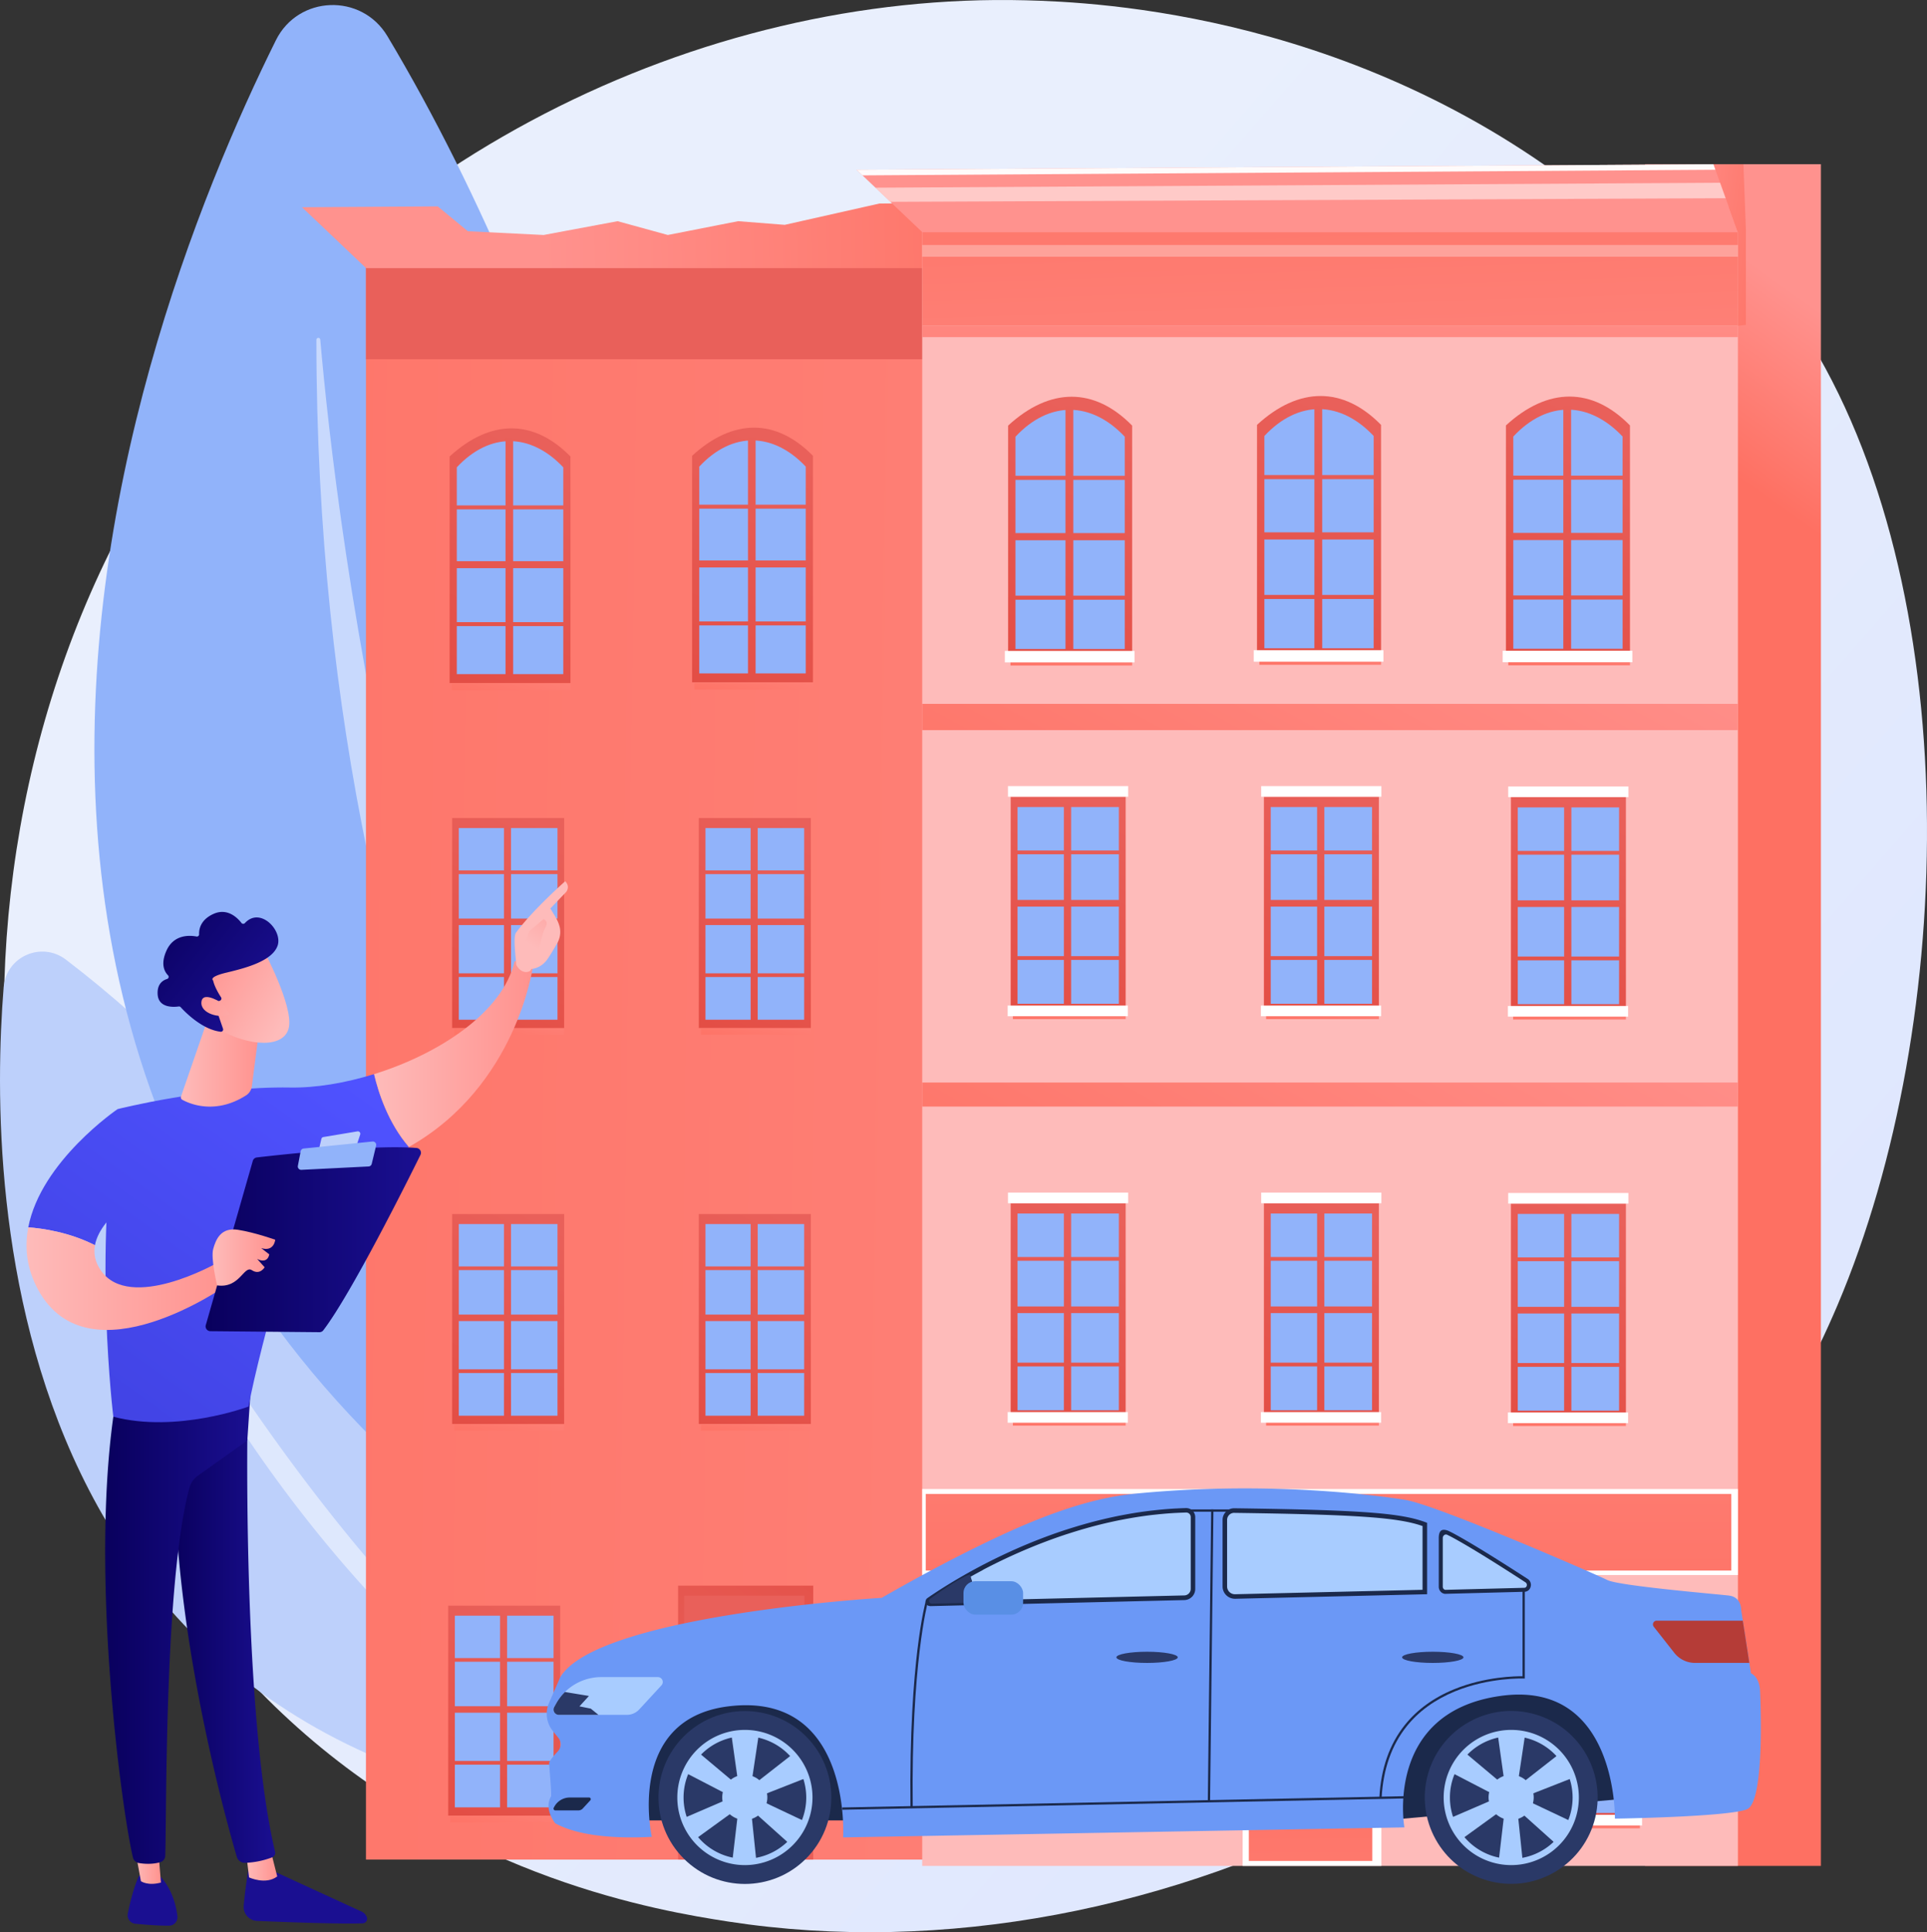 <svg xmlns="http://www.w3.org/2000/svg" xmlns:xlink="http://www.w3.org/1999/xlink" viewBox="0 0 2752.81 2759.74"><rect x="0" y="0" width="2752.81" height="2759.74" fill="#333333" stroke="none"/><defs><style>.bc11a40b-565b-45a0-972b-b433bb23d96c{fill:url(#b812a650-97f9-4137-9aa4-c892710f7800);}.a3ae0f9b-e4c6-4528-af30-c697025f6672{fill:#bdd0fb;}.a9a42bdb-df7b-495b-876f-f30ad0696930,.bdfdc490-c049-4dc9-b95f-9cae09cf6326,.e5a14853-6421-4f2d-bb0d-d5bf47c0d041,.ef29aa19-6d62-4d16-a160-3adb727f3551,.faea48b7-b621-4d13-84f0-a3c82af3b1ce{fill:#fff;}.bdfdc490-c049-4dc9-b95f-9cae09cf6326{opacity:0.5;}.bdfdc490-c049-4dc9-b95f-9cae09cf6326,.e5a14853-6421-4f2d-bb0d-d5bf47c0d041,.ef29aa19-6d62-4d16-a160-3adb727f3551,.faea48b7-b621-4d13-84f0-a3c82af3b1ce{isolation:isolate;}.bf1b7800-f3ad-4fa7-b7ee-9d7894278d40{fill:#91b3fa;}.eb3a713a-8c7e-4903-92e2-d6332eb648c2{fill:url(#b68f778f-b8bb-4561-a071-aa2ad00c94c8);}.bb7db60d-f341-4aad-882b-5925e9d0bd8e{fill:url(#fe15bf12-715b-48b6-a822-f62824a1b623);}.b213720a-de32-447a-a523-f296a7d1f42f{fill:url(#af0bb135-4a1d-4402-b7e1-e879ae744171);}.ac163b67-e13e-4a53-a7b7-8c49df00cbd2{fill:url(#ba03f28b-26bd-42c2-8de3-4d5a61e89793);}.a359515f-6072-4337-8f58-6409dd26d76e{fill:url(#ebcd3891-c5d3-44a5-bfc0-a9ef521732cb);}.f3de464b-f990-4a70-a5ed-2e3b88b859b8{fill:url(#b5b4fabb-cdf0-4a3f-b589-a09b5c21b3a1);}.b2ef5d6d-8052-4eba-93f3-c25ceff5b659{fill:url(#b945381a-3669-42a0-9d41-b520d87f8744);}.bbd338b1-e157-4116-81e0-f6a3b69f7215{fill:url(#b76ec081-78e4-4b21-a828-3a5c1a03ac5a);}.ef1284e7-8f0c-41f0-9d3f-1568b5207668{fill:url(#a2e56014-bcb8-4801-be4e-83969e553bb8);}.f7eaa861-add6-4bd3-9d17-8b1e67e405a5{fill:url(#b6329444-b581-4d0d-bf7a-769efc36c761);}.f1e99967-b648-49da-9e12-722d2002c2e9{fill:url(#a6b0714d-9a2f-4d51-8f4d-e7c8056e0c31);}.ebf5f981-3034-4a8c-9b91-db6aec33b431{fill:url(#bc1a7df2-ae8a-4cab-a8c5-a3bd170469b1);}.f248254f-04f3-4444-896b-e319e3fc14cb{fill:url(#b9e1b999-d21f-4eac-b3c8-01f2bc1d6f57);}.aa3e1991-e43b-4fa2-8c44-7b13853ef502{fill:url(#a8eb3a4e-1afd-4585-993f-8ce51d56affe);}.ac41a0ed-43be-4450-b6e2-d8a08b834a8d{fill:url(#ab9dbfbe-fd78-4c8b-b6ee-2c2f8caf3473);}.b765c0d8-1a89-4baa-aa47-aad0a83b59fa{fill:url(#a376aa17-a5a5-44cc-9d4d-6955cd444191);}.e938f3c1-a68a-4835-babd-f0f4bfe0cd3f{fill:url(#f4b79c9e-78a7-49c1-966c-a3111eb023a2);}.afad2206-39d2-4bae-b359-56743d8cad2f{fill:url(#bf5fa20f-768d-46c4-af8a-4b0deb826297);}.f9c11a4c-f08c-4972-9a58-ab0024fa8df6{fill:url(#b4035b64-cc15-453d-8b31-1ebce9a9145c);}.a5ab738b-1301-4b0b-8130-324399fdc12a{fill:url(#fb255d94-73e6-4456-bb49-b4fe518ca719);}.b35b066b-6050-4ed5-8169-c2ed88cf5371{fill:url(#e961ed37-1abc-45ce-8876-36aa0a2db1f0);}.a277acd6-0b86-4be7-83c9-13e3e009b7dd{fill:url(#bcf2fbdd-c919-4655-a0da-4c0a05d29fd8);}.b631d724-08eb-4714-a1cc-61d57045e47c{fill:url(#b8c2dfe9-128c-4cc2-a9d8-f590e1a5890a);}.bcebe9a6-61f3-499b-b687-2ab53496363f{fill:url(#fa98c0b8-ec20-4123-971a-c1c4d6716100);}.e21c90a9-c5ac-4477-81dc-03eb2c9d0d20{fill:url(#b8856a8e-cc54-456e-b5d4-af8d72b0710c);}.b9d0b447-bbf4-474f-88c4-fe2409c329ba{fill:url(#a61f7321-9e92-4556-b407-d728f0476b93);}.b78b6694-3468-4084-a0bd-4ce2af7342e5{fill:url(#a38da835-646e-40f1-91c4-7e34c97cfbc4);}.bd6e893d-c66b-4f52-b7a4-d33ca8390702{fill:url(#ffc5bccf-70f5-493d-a044-f16375ac59d5);}.ac144172-7517-4a9f-ad08-1baf22fbbb8c{fill:url(#a5bdbe71-38e5-496f-ad0c-8816b0f3a719);}.a1a3de6e-bb80-4df2-9252-674155bc49f7{fill:url(#f39cac37-b675-42ca-ad42-2281fd7aa1a9);}.aec7dcc8-4ba9-4b41-a8d7-213cd28ca06c{fill:url(#bc640e6c-7f9e-4480-8a04-2eaf7afa3e6a);}.e78bb97d-5bbe-4461-99f8-d63789a49cdc{fill:url(#ef354942-a4ed-494a-b15e-07030d6ccbb5);}.b763e969-7313-4563-9016-5e90e73b9ee9{fill:url(#f11d772c-a649-4cb1-8f73-acbdeea09549);}.bbfc3343-086d-4cac-aae5-1076beec9af6{fill:url(#f65681bb-b0b5-495a-a577-e89b16d710fa);}.f5ad7df2-73a8-4ac1-89e8-e52ad5d49e61{fill:url(#ad2fb894-b6f1-41ec-8f1b-3316708c0baf);}.b102cf94-96f8-4b3b-8e73-5007484ff0d2{fill:url(#e60397a9-68c9-435b-bb4e-5923068613dd);}.ecc55e3c-7bed-49fa-9cb4-c96f11bc60ef{fill:url(#a78e05c7-3aca-4f5e-975f-7cad5d8864eb);}.f0dfda82-b693-4b43-b97c-f78f56c29b76{fill:url(#a7771092-a1f4-4b4c-b7b8-50fb32074749);}.a2d813b6-3c96-484a-ada4-be8e00e6fbd4{fill:url(#a94c8003-0ce9-4581-93d4-c68be5447aed);}.e548dbcc-54c4-4925-9f83-fd3a18fcdb4f{fill:url(#f79efdf4-9151-4c5a-a917-123c310aab8c);}.edcf08cb-e95f-4c3d-b805-92f52aaf5629{fill:url(#b0065cb1-b1f6-4e45-b21e-b88e0c94248f);}.e093df11-1fbe-429d-99af-ec12732d9134{fill:url(#a0edc1a9-9eb8-49e9-ac0d-216d5cba5d0b);}.a05227b9-2d6b-4ee6-83e2-1e37dddf082e{fill:url(#a386374c-d702-4cb6-97fd-bd3a11820057);}.ab9ff139-7f3d-4e07-b2ab-85eee9962d6a{fill:url(#bd6b35f1-e446-4808-aa23-7c840cac19aa);}.a1c782b4-8f8d-47f5-b5a3-0b9edd4d20e8{fill:url(#b4170e5f-6fe5-4752-bad3-9f85e85ebbd7);}.ab31ef8b-22c3-49d8-a034-21b6330db92c{fill:url(#a04090d1-711d-4e4f-bcaf-99f40f24323c);}.aeddcb35-3e25-46a2-bb45-dd20f268c01a{fill:url(#b19f1493-6b26-47c1-8b75-d5cae2e1d45c);}.a896464e-cc2f-4489-9fbb-5c2f7c3701f1{fill:url(#fcebbf13-e382-4ee2-86c2-90e28b64efe2);}.a7c9f09c-5ce4-48cb-9d4f-bcd3c0a2eeda{fill:url(#ecbb5409-e5f8-4a72-b6e6-b1ac66386ede);}.fe6f3a9c-3cf9-4e72-b830-8e7544639806{fill:url(#a441dcbe-eb67-4657-963a-68248402d495);}.aca5c237-8b38-4e97-a616-ad1ce94bbfb7{fill:url(#b55d8a9c-c2b1-4298-9044-54b940a5a6fe);}.affaea1a-7f5e-477b-99ee-530957e40cf7{fill:url(#e72663a8-9ab7-44b1-8027-42c36449e4e5);}.b1302f93-3441-44d1-a572-a2f1a933f283{fill:url(#b4333b3b-68f1-477d-a769-9481808eba13);}.fb2cb401-da87-48ef-a338-80df8387e966{fill:url(#e9e419c4-bb35-4bc5-b6b4-5efaca38a1f3);}.ad93ab60-53e7-488f-a8db-8840215fc584{fill:url(#a02af86a-1f28-475e-b5b4-e8d3ebf8b14e);}.b8615e54-dff3-462b-81d0-f5cc20991dc7{fill:url(#b0d26503-510b-43d9-a61d-ee0cb1364237);}.baa57d4a-0189-4a94-aa48-280d5133cc6b{fill:url(#a4280470-8cdd-4e75-9809-37f22d1bfe37);}.fdfbe757-4105-433e-8d8e-47bbbd58a11e{fill:url(#b5a734b3-d145-43c7-b11c-8f54b5c3f377);}.bc781d64-2a74-40dc-ae75-13bd4f57ae13{fill:url(#a8039779-837a-4ed7-b7d2-6c676d9b1a38);}.f3e81644-0a2b-4042-bead-42cc7524c531{fill:url(#f00246cf-e8df-4222-8e61-02dc20614283);}.f4524e5d-fbe0-4cd3-87fa-8e1d0ab1a025{fill:url(#b3f4a246-536b-4a02-8075-d51f36373bac);}.a2b1199c-c209-45ce-86ee-e2f67129a391{fill:url(#ab41498c-9dc1-4ce4-9f59-9544135f0dd4);}.b7ff0dac-ab12-4a73-8500-7265efaa8d5d{fill:url(#a3f2fb4b-c8f8-4a3d-a051-b3c0bde151e8);}.b5aca0eb-ac7f-4769-85d5-d81cc80772c6{fill:url(#a2e8dc7e-65e5-47b1-9509-8e257cba6df2);}.b6fffc62-4ae1-4164-ae8c-bcee302c36f0{fill:url(#e67debc9-831e-4466-94b9-f50b2ee517be);}.e0053fb9-2aab-4787-a09f-450ba20c67f8{fill:url(#b1267ee8-afea-4753-822a-94a20a0d46bc);}.fed81d2a-486c-40d5-8229-b83de95b0e22{fill:url(#fa83ecb2-db3f-4354-b50b-b333c5682b1e);}.af61b5c9-6c72-402a-9632-80d33374ce62{fill:url(#e814dec5-206f-420a-a571-abeb1f7bd1e4);}.a27c6c44-6ff5-4be7-aabc-aa01902d909b{fill:url(#e018836f-057d-4792-9cd7-6a06a3567a4b);}.afe690c2-a1e0-44b8-adec-b98cab464800{fill:url(#aa227d6d-6dd3-4095-a4c9-ca1d05dfdd68);}.f087e9e1-960f-4535-a433-c37f62fb5f57{fill:url(#e0468c93-5c6a-4df5-bf5e-26937b44b0ad);}.a8e4c526-2326-40d9-a343-7e39ada47dca{fill:url(#b9b98d5a-28ce-44e1-9a4d-507d86591314);}.a1651b40-5545-4731-8f2b-8da41ca9c3b5{fill:url(#a2dc172e-f88e-491e-8162-29c460f77a5a);}.bbbbfe98-6d3e-4ae4-bb55-56967267fbe2{fill:url(#bab44824-a949-48b9-b6c4-93e289f5e358);}.aac8061a-f879-435d-810d-d3a2641982db{fill:url(#b249d178-0ccf-4956-871d-076111c14935);}.ef0e0339-fa02-4e2d-9718-ea5ab3203851{fill:url(#b8457a71-71c6-417a-b846-99d98e0517fb);}.f0be4ee9-5297-46a0-9c5f-1de49d8bd5ab{fill:url(#a45e1a13-b5b1-4303-8087-a4a8b41d3b3c);}.b8b423d9-7d74-4055-8042-f1f13e696eab{fill:url(#b4ca9c63-6adf-47b4-b968-c31ff782f756);}.eca1ad5b-dc65-418d-aab3-501bfad64eff{fill:url(#e32897af-1b3a-4338-b514-3955e5eed33a);}.a98eeba7-db7f-495e-85d6-69ffe63f8dce{fill:url(#f2fb1086-8359-4032-80b6-2b7c8ee234ed);}.a96c779d-7914-4111-b8a8-29d2cee10627{fill:url(#b637a567-f7b1-4d38-b227-f126544c5c71);}.e499d8c7-eae7-41e0-a048-faef200d7fbd{fill:url(#b16501c7-7d6e-439a-ae5b-6a589c0ae078);}.b9ec0902-09e0-45c4-8d1a-9f44e868be81{fill:url(#e0dc9d0d-a0ee-41fe-a98e-1551685740a8);}.be757e1f-36af-4ab7-bc8a-552ffefdb420{fill:url(#e17ee35d-3c2f-4408-b2ba-b67d670b8fae);}.f89de574-c9a0-41ff-b2dd-04e477fe7f66{fill:url(#a95b0f2c-e8dd-4e52-979f-eaf2f03af5be);}.a2835d9a-29eb-453d-b912-2970ddaa194e{fill:url(#bde0a49f-ea3b-474d-a1df-642c4fe3bb01);}.a3d27d63-3e63-4a1a-be4b-db54abf54c00{fill:url(#a95523de-9d74-406d-ab39-0512e5ae0946);}.b6c2323d-079e-4c70-82f1-1c47048d66ba{fill:url(#e0c85cb3-f24e-4636-9b4a-34431b535d6f);}.b201cdca-d46c-4f4a-a2fd-49c6ea8028b3{fill:url(#ab872ea4-ced0-4ca2-9bb4-17dc33ad62c4);}.b0d17f81-73b6-4248-9a1c-5329c8b3113c{fill:url(#bad9bada-1250-4574-a25c-fc0c7d3fc89c);}.e4e8ecfb-0c52-4fc7-bf04-c75d8f7d93f5{fill:url(#a9fb3e37-d98f-40c2-a873-f924d067e1d0);}.fa56d63b-b03a-49a4-80f9-a2d1287cec49{fill:url(#a1182d6e-71d9-4004-82a8-29bf6ed80982);}.e50e7dc5-ccf1-4fad-9164-f371c966cc4f{fill:url(#fab77b71-b039-459c-8cc1-0b28218432e8);}.e47ffb5d-2565-4617-8472-202b63aff4a3{fill:url(#a7d0c6c5-1689-412d-809a-510d65aadd61);}.f0a6598c-5959-40a8-8c67-95a96e3d1638{fill:url(#fc3967f5-ace9-4c84-93ad-ec64e4c2b35c);}.b1652db3-d92b-42d2-b270-50bf9df22e1a{fill:url(#a1fe4b88-aeea-45d1-bc8e-bc3289f7373b);}.b2f440fa-7bec-42aa-9287-e6984d06bd29{fill:url(#e2fb6b04-7c36-4a59-a512-0ecbba3dca1a);}.af02cb69-dfbb-4add-866c-69b9169a3d35{fill:url(#b3b3c056-79bd-446e-a133-7fb671b4330f);}.f91b5d39-e22d-44a0-8c0e-93724c6be558{fill:url(#b1928009-fdac-4439-b500-b902c637e9d3);}.af76f26e-8440-4acb-87c2-109f7174955e{fill:url(#b5b273d7-3dd0-4bf0-b022-f0e684d40531);}.af915ee0-3850-4959-bb14-d8d7f543916f{fill:url(#ec4c4a1a-e253-424e-9c2f-92ac2ba8cf61);}.bfc7f1a4-d570-479f-9703-ec19793b2b5e{fill:url(#b44fd3ec-b045-4914-9a69-8216441855d7);}.b55c3201-6fbd-4f8c-b17f-9e162756659a{fill:url(#b6a51da3-1216-42bd-af90-1e73656fc3c4);}.a84c3154-ffd5-4106-b310-2a614e359819{fill:url(#b06fe2b4-f958-406e-b3dd-5bbe6286b9c8);}.ed1b4b9c-e392-4862-9b57-e4ef3ac5d019{fill:url(#a0ed3b94-8eb8-4281-b29b-441cf42dec2f);}.a195c198-0147-489f-9fee-b718f1f8c893{fill:url(#be744fb5-8c39-453f-9283-6670dc2c494d);}.e664c439-7f3a-4b94-8b9c-16acba88b100{fill:url(#aedf6faa-fc38-4ae6-8ebd-3d12b77c3649);}.e65bc2fe-b2b7-4df6-8f9a-89250952576c{fill:url(#b638e92f-460e-423b-8582-a41699d187dc);}.ab54564d-946d-4a83-9c2c-2dbebe272a1e{fill:url(#a4df8fcb-c018-4e34-9a40-16315e2dbee1);}.aabf0c70-07ae-4616-bf18-38fa6ab0f5d2{fill:url(#abab41f0-872b-4aed-93a8-4e52fba2d449);}.f7500329-5f13-4e3e-b75f-391d1d3066d3{fill:url(#beac1b79-0254-4205-88b4-794822621cf5);}.bfeed634-9f29-4dff-a2be-ddf7f505444c{fill:url(#a90cc476-acc4-4602-ac71-e41666991116);}.ee6e7431-e545-4cbf-a86f-24c0eadda610{fill:url(#e2e824e7-d1e4-42db-a289-74b530c18484);}.ac6128a8-550a-4e7e-9b97-0d08700f2420{fill:url(#e973c385-750f-4f5d-85d0-7857fd9e6420);}.f2237bbb-5fde-4268-93a0-f37eb0898be1{fill:url(#a06686b4-2e2d-407a-a97c-a6e15b416522);}.e29c66b4-26b1-4ba0-a60d-8dd183d82eb9{fill:url(#e617b386-c581-4518-9406-9f5a12d19286);}.a8ef6d24-dc49-4fa8-a4de-add29c1a33b1{fill:url(#f32890fe-8e59-474c-93c3-3598ccc2fc49);}.a5f435be-6a2b-40e2-b82e-9aff91414879{fill:url(#ecd8f1f5-e79c-4b5f-af78-fe0763739818);}.bd391b68-a4d1-480e-8972-efa015513c72{fill:url(#a7742f5a-0b95-4516-b7bb-cd20be166aba);}.ba53a3e3-6767-449a-8ca6-e84c4aaad667{fill:url(#a16c1bab-347f-433f-bc67-43974632a43a);}.f6ca1113-393d-4a4d-a0b5-6c40d5bbc010{fill:url(#b2d2abaa-f050-4de7-93a3-dbfafb06a34b);}.bdc0f097-09be-438f-9143-6cc2a628403c{fill:url(#b51ea98a-77d4-4e32-82d4-99a14beb0115);}.a8e45c7f-bda7-4c49-9bce-ec3ce4c789f5{fill:url(#ea8ccc35-71bc-438f-88ee-40c24aabb7a4);}.add85700-b9eb-429d-a96c-12dc4167c24c{fill:url(#bc4b1e16-9f53-4df9-8c6b-48c1105cdfca);}.b4690c9a-9993-4e5c-86dd-93205de3d3a2{fill:url(#b9e241c8-683e-49b0-83c8-10ae1c733d94);}.a5a65968-2961-4021-933c-6c360016d476{fill:url(#a430a6ab-173c-42bf-a1ea-79bc1504cd63);}.a1742763-1981-4ecb-bc46-fe83a68110eb{fill:url(#b3e4d37f-b01d-4925-bcb3-9621c99aef28);}.ba9bf954-50a1-4139-b09a-3b4c4750d8bb{fill:url(#a1429760-030f-4b0b-8aee-a9af1e008959);}.aeadc974-503b-417b-821a-de80cd62940c{fill:url(#e784c3aa-6a25-40fd-a8a8-1ed443b848b7);}.f7bf9fdb-d856-498a-a2e2-d9388e000856{fill:url(#e20c5255-2df1-4090-a410-423082b57354);}.adbc57d4-ffb8-4cf2-8cd0-a5be8f37cab8{fill:url(#ae66587a-899e-4ccd-bfce-2810de453078);}.ee0898f3-5e86-4eaa-a86f-08ac24a560cc{fill:url(#a2a062e5-aa96-438c-9255-56916e230bd6);}.b4cfcf61-cd33-419f-a7e9-d16fe5142ff8{fill:url(#b2643da0-65d6-4967-8451-5857862c00a2);}.e43b1739-c83c-4614-8565-a79bfc5a733b{fill:url(#a8a3a8f7-76c9-4a09-acfb-4bee3cf69835);}.b9e47f29-d8a5-4d6b-bb8c-ec75f9c8e209{fill:url(#b342912c-973b-4113-82b8-95c24d03197b);}.e7188211-b6f3-4a96-81cd-68bea0c1f8fd{fill:url(#ff9d7282-8307-4e7f-a596-93ce06572ce9);}.ec26bf48-b9ab-4c22-ac07-eaad9e7c6401{fill:url(#a40587fa-ccc5-4dba-b6f5-cc0db837beef);}.bbe3277e-d29a-4ae7-912a-43109bebb07b{fill:url(#fac82198-f231-419a-8852-0054eaaeb3a1);}.a7052f7b-31b8-4716-87d3-4de495cdd3b7{fill:url(#aa48c1fd-a242-4e91-a8a3-3dcdeef47e40);}.e1a46f61-4a0e-4441-8df9-b4bbce598f8a{fill:url(#f5620d87-cc49-4620-9a34-e855ea3f15ce);}.a803d126-32af-4f81-82fa-1dd0b642d860{fill:url(#e06e722c-3081-4b44-9676-a7f08ba0536f);}.f1fb281b-ab46-4835-b1f5-47e03966a585{fill:url(#fb891c4a-5da5-42eb-832e-0d9681a35abd);}.f98ce39c-4860-49ba-a372-167c80f3dce9{fill:url(#b2672ee4-e3ee-415b-8274-3da3cb52f1e4);}.e616613a-49ed-4778-b11a-ab330cf96d03{fill:url(#bd0214bd-ce99-49b9-ae27-ba9ba31cc6a8);}.f9881383-0d40-4b78-b62c-60ea465fa106{fill:url(#fffc963f-aafa-48ef-a3d2-9c41faa1ade7);}.beca6519-ace5-4bc5-87ae-e25846f7cdf2{fill:url(#f680d0e5-b646-4636-a91e-8f1b97e6bb65);}.a5b7b23a-37b7-4f06-97fc-f21e7a3c02fa{fill:url(#e7158c47-c7bb-4de9-9bfc-96d57eb9674a);}.fc917662-7800-4d2d-91f2-c49f1b5ba0f1{fill:url(#a62f1a9c-ba64-470b-bb8d-3ba5ac9b0004);}.acf0c0af-9053-474e-8a49-6998c0efa702{fill:url(#a31eaf96-225a-439d-85ec-0b06a7745c3e);}.ad6e028e-88bb-4cb1-a73e-70438106bb3c{fill:url(#bed957ff-d3e8-4b2c-97be-ad0e25acce3d);}.ef29aa19-6d62-4d16-a160-3adb727f3551{opacity:0.51;}.e5a14853-6421-4f2d-bb0d-d5bf47c0d041{opacity:0.3;}.ee8fee48-106e-4ee2-8417-abb1de9d64d1{fill:url(#b21d7a46-0dcc-49da-92cb-c4487ad0b9e6);}.faea48b7-b621-4d13-84f0-a3c82af3b1ce{opacity:0.96;}.b87a2b8a-891e-4c96-ad1a-b498a4e8acad{fill:url(#b870cd44-cdb7-44c7-a2b4-8e4cad6aab00);}.adf006b7-c6ba-44f0-b2a0-9449f70ba5ef{fill:url(#f7b80d2b-ce5f-4bd9-a8e4-e9f85e76bae8);}.e776c312-4066-4213-812a-87c16c287903{fill:url(#b1400446-c793-4b3f-ab94-bb76cc9f0666);}.b2498cc9-95ab-4723-b5b3-8e35c83f1564{fill:url(#b8dfc898-7e8f-4276-a147-2db3c6f840b5);}.e26adac7-8f69-45d7-aead-a6de34425857{fill:url(#b42a57bd-261a-4ccf-95c2-dc965e2f1163);}.aaac6d2e-9e8a-4846-9722-18115d6262db{fill:url(#ff4eb3ed-009f-49a3-ab71-e63ca2f320c6);}.e78f53e7-9772-4189-b771-557d1d572a73{fill:url(#b880add4-037a-4be3-af25-ca9a2800547f);}.a6aade8e-ed3b-46ae-8e3f-38e846ccd5e4{fill:url(#a89cdd5b-b029-48c0-b386-7bcaccaab27c);}.bcaa801f-1142-41de-91f5-e3263e41cf6e{fill:url(#a1eee131-1e13-49d8-855b-6bb6b01d72ed);}.b4c021e1-8fdc-44e2-8e29-94361360743f{fill:url(#ac8bd077-51bd-49e9-a719-73e4c3efac4b);}.eca85b2c-117a-4dd7-90e1-6d07fd37ac7c{fill:url(#b6c9849b-29c1-4b22-b300-958f22057cf4);}.a4a3c6bd-723e-4c8b-a23c-a647013b7c09{fill:url(#f699c25d-f852-4504-b2d1-e7d8fe0e64c9);}.af2a81f0-60fa-438b-ae90-1c5386fde596{fill:url(#f6d2cc98-68cf-4bf6-a1be-95687f549425);}.b79ea173-e25f-4673-9c19-b70f4f07a10c{fill:url(#fe5ec641-9157-4e11-ace8-e1c0f28a2d8d);}.eebda10c-fb76-4c15-80fb-15184525bc09{fill:url(#aadc6ddb-1d2b-45dc-871a-be8b7bc5d054);}.ac182998-ba34-4d4f-bfac-d1c255d6b1d8{fill:url(#f0734b26-d229-46dc-a691-03021d74f9a1);}.b309b773-1269-4d0d-a038-0b60e256cdba{fill:url(#a5545585-63c5-405e-886b-4b9927ce3adf);}.e62b7a7c-d28b-4555-8478-50bd8ac17281{fill:url(#acb968d6-451c-4197-86e0-3990274ac7d9);}.e4985818-e6e1-4b4e-b876-c8c6b9686b15{fill:#1b294b;}.b15ff871-ca8c-4c78-894d-c35f03c7680b{fill:#6b98f6;}.ad22d8da-5684-4645-9b66-359384c88b03{fill:#2a3967;}.a5dcb830-62db-4340-a7f4-44f27a575016{fill:#a8ccff;}.bc71e3fe-59ac-4ad3-bae6-50ea4085d670{fill:#b53c37;}.a1dff8cc-a0bd-4934-b9be-3e086e671b67{fill:#598fe5;}</style><linearGradient id="b812a650-97f9-4137-9aa4-c892710f7800" x1="2997.05" y1="-10.35" x2="944.66" y2="1785.5" gradientTransform="matrix(1, 0, 0, -1, 0, 2760)" gradientUnits="userSpaceOnUse"><stop offset="0" stop-color="#dae3fe"/><stop offset="1" stop-color="#e9effd"/></linearGradient><linearGradient id="b68f778f-b8bb-4561-a071-aa2ad00c94c8" x1="812.89" y1="1397.9" x2="2232.17" y2="1211.57" gradientTransform="matrix(1, 0, 0, -1, 0, 2760)" gradientUnits="userSpaceOnUse"><stop offset="0" stop-color="#ff928e"/><stop offset="1" stop-color="#fe7062"/></linearGradient><linearGradient id="fe15bf12-715b-48b6-a822-f62824a1b623" x1="3689.1" y1="1222.69" x2="-352" y2="1277.97" xlink:href="#b68f778f-b8bb-4561-a071-aa2ad00c94c8"/><linearGradient id="af0bb135-4a1d-4402-b7e1-e879ae744171" x1="1127.77" y1="2722.6" x2="1105.64" y2="2490.23" gradientTransform="matrix(1, 0, 0, -1, 0, 2760)" gradientUnits="userSpaceOnUse"><stop offset="0" stop-color="#e1473d"/><stop offset="1" stop-color="#e9605a"/></linearGradient><linearGradient id="ba03f28b-26bd-42c2-8de3-4d5a61e89793" x1="1290.95" y1="1191.35" x2="1490.86" y2="1572.27" xlink:href="#af0bb135-4a1d-4402-b7e1-e879ae744171"/><linearGradient id="ebcd3891-c5d3-44a5-bfc0-a9ef521732cb" x1="1290.6" y1="1191.54" x2="1490.52" y2="1572.46" xlink:href="#af0bb135-4a1d-4402-b7e1-e879ae744171"/><linearGradient id="b5b4fabb-cdf0-4a3f-b589-a09b5c21b3a1" x1="1290.19" y1="1191.75" x2="1490.1" y2="1572.67" xlink:href="#af0bb135-4a1d-4402-b7e1-e879ae744171"/><linearGradient id="b945381a-3669-42a0-9d41-b520d87f8744" x1="1261.05" y1="1207.04" x2="1460.97" y2="1587.96" xlink:href="#af0bb135-4a1d-4402-b7e1-e879ae744171"/><linearGradient id="b76ec081-78e4-4b21-a828-3a5c1a03ac5a" x1="1321.54" y1="1175.3" x2="1521.45" y2="1556.22" xlink:href="#af0bb135-4a1d-4402-b7e1-e879ae744171"/><linearGradient id="a2e56014-bcb8-4801-be4e-83969e553bb8" x1="1451.17" y1="1392.05" x2="1413.8" y2="1248.41" xlink:href="#b68f778f-b8bb-4561-a071-aa2ad00c94c8"/><linearGradient id="b6329444-b581-4d0d-bf7a-769efc36c761" x1="594.8" y1="626.31" x2="794.71" y2="1007.23" xlink:href="#af0bb135-4a1d-4402-b7e1-e879ae744171"/><linearGradient id="a6b0714d-9a2f-4d51-8f4d-e7c8056e0c31" x1="594.44" y1="626.49" x2="794.35" y2="1007.41" xlink:href="#af0bb135-4a1d-4402-b7e1-e879ae744171"/><linearGradient id="bc1a7df2-ae8a-4cab-a8c5-a3bd170469b1" x1="594.04" y1="626.7" x2="793.95" y2="1007.63" xlink:href="#af0bb135-4a1d-4402-b7e1-e879ae744171"/><linearGradient id="b9e1b999-d21f-4eac-b3c8-01f2bc1d6f57" x1="564.91" y1="641.99" x2="764.82" y2="1022.92" xlink:href="#af0bb135-4a1d-4402-b7e1-e879ae744171"/><linearGradient id="a8eb3a4e-1afd-4585-993f-8ce51d56affe" x1="625.39" y1="610.25" x2="825.3" y2="991.17" xlink:href="#af0bb135-4a1d-4402-b7e1-e879ae744171"/><linearGradient id="ab9dbfbe-fd78-4c8b-b6ee-2c2f8caf3473" x1="755.02" y1="827" x2="717.64" y2="683.36" xlink:href="#b68f778f-b8bb-4561-a071-aa2ad00c94c8"/><linearGradient id="a376aa17-a5a5-44cc-9d4d-6955cd444191" x1="589.19" y1="66.94" x2="789.1" y2="447.86" xlink:href="#af0bb135-4a1d-4402-b7e1-e879ae744171"/><linearGradient id="f4b79c9e-78a7-49c1-966c-a3111eb023a2" x1="588.84" y1="67.13" x2="788.75" y2="448.05" xlink:href="#af0bb135-4a1d-4402-b7e1-e879ae744171"/><linearGradient id="bf5fa20f-768d-46c4-af8a-4b0deb826297" x1="588.43" y1="67.34" x2="788.34" y2="448.26" xlink:href="#af0bb135-4a1d-4402-b7e1-e879ae744171"/><linearGradient id="b4035b64-cc15-453d-8b31-1ebce9a9145c" x1="559.3" y1="82.63" x2="759.21" y2="463.55" xlink:href="#af0bb135-4a1d-4402-b7e1-e879ae744171"/><linearGradient id="fb255d94-73e6-4456-bb49-b4fe518ca719" x1="619.78" y1="50.89" x2="819.69" y2="431.81" xlink:href="#af0bb135-4a1d-4402-b7e1-e879ae744171"/><linearGradient id="e961ed37-1abc-45ce-8876-36aa0a2db1f0" x1="749.41" y1="267.63" x2="712.03" y2="124" xlink:href="#b68f778f-b8bb-4561-a071-aa2ad00c94c8"/><linearGradient id="bcf2fbdd-c919-4655-a0da-4c0a05d29fd8" x1="1310.4" y1="65.99" x2="1510.31" y2="446.91" xlink:href="#af0bb135-4a1d-4402-b7e1-e879ae744171"/><linearGradient id="b8c2dfe9-128c-4cc2-a9d8-f590e1a5890a" x1="1310.05" y1="66.18" x2="1509.96" y2="447.1" xlink:href="#af0bb135-4a1d-4402-b7e1-e879ae744171"/><linearGradient id="fa98c0b8-ec20-4123-971a-c1c4d6716100" x1="1309.64" y1="66.39" x2="1509.55" y2="447.31" xlink:href="#af0bb135-4a1d-4402-b7e1-e879ae744171"/><linearGradient id="b8856a8e-cc54-456e-b5d4-af8d72b0710c" x1="1280.51" y1="81.68" x2="1480.42" y2="462.6" xlink:href="#af0bb135-4a1d-4402-b7e1-e879ae744171"/><linearGradient id="a61f7321-9e92-4556-b407-d728f0476b93" x1="1340.99" y1="49.94" x2="1540.9" y2="430.86" xlink:href="#af0bb135-4a1d-4402-b7e1-e879ae744171"/><linearGradient id="a38da835-646e-40f1-91c4-7e34c97cfbc4" x1="1470.62" y1="266.68" x2="1433.24" y2="123.05" xlink:href="#b68f778f-b8bb-4561-a071-aa2ad00c94c8"/><linearGradient id="ffc5bccf-70f5-493d-a044-f16375ac59d5" x1="947.19" y1="626.31" x2="1147.1" y2="1007.23" xlink:href="#af0bb135-4a1d-4402-b7e1-e879ae744171"/><linearGradient id="a5bdbe71-38e5-496f-ad0c-8816b0f3a719" x1="946.83" y1="626.49" x2="1146.74" y2="1007.41" xlink:href="#af0bb135-4a1d-4402-b7e1-e879ae744171"/><linearGradient id="f39cac37-b675-42ca-ad42-2281fd7aa1a9" x1="946.43" y1="626.7" x2="1146.34" y2="1007.63" xlink:href="#af0bb135-4a1d-4402-b7e1-e879ae744171"/><linearGradient id="bc640e6c-7f9e-4480-8a04-2eaf7afa3e6a" x1="917.3" y1="641.99" x2="1117.21" y2="1022.92" xlink:href="#af0bb135-4a1d-4402-b7e1-e879ae744171"/><linearGradient id="ef354942-a4ed-494a-b15e-07030d6ccbb5" x1="977.78" y1="610.25" x2="1177.69" y2="991.17" xlink:href="#af0bb135-4a1d-4402-b7e1-e879ae744171"/><linearGradient id="f11d772c-a649-4cb1-8f73-acbdeea09549" x1="1107.42" y1="827" x2="1070.04" y2="683.36" xlink:href="#b68f778f-b8bb-4561-a071-aa2ad00c94c8"/><linearGradient id="f65681bb-b0b5-495a-a577-e89b16d710fa" x1="1290.95" y1="625.76" x2="1490.86" y2="1006.68" xlink:href="#af0bb135-4a1d-4402-b7e1-e879ae744171"/><linearGradient id="ad2fb894-b6f1-41ec-8f1b-3316708c0baf" x1="1290.6" y1="625.94" x2="1490.52" y2="1006.86" xlink:href="#af0bb135-4a1d-4402-b7e1-e879ae744171"/><linearGradient id="e60397a9-68c9-435b-bb4e-5923068613dd" x1="1290.19" y1="626.15" x2="1490.1" y2="1007.08" xlink:href="#af0bb135-4a1d-4402-b7e1-e879ae744171"/><linearGradient id="a78e05c7-3aca-4f5e-975f-7cad5d8864eb" x1="1261.05" y1="641.44" x2="1460.97" y2="1022.37" xlink:href="#af0bb135-4a1d-4402-b7e1-e879ae744171"/><linearGradient id="a7771092-a1f4-4b4c-b7b8-50fb32074749" x1="1321.54" y1="609.7" x2="1521.45" y2="990.62" xlink:href="#af0bb135-4a1d-4402-b7e1-e879ae744171"/><linearGradient id="a94c8003-0ce9-4581-93d4-c68be5447aed" x1="1451.18" y1="826.45" x2="1413.81" y2="682.82" xlink:href="#b68f778f-b8bb-4561-a071-aa2ad00c94c8"/><linearGradient id="f79efdf4-9151-4c5a-a917-123c310aab8c" x1="585.98" y1="1674.48" x2="806.21" y2="2094.12" xlink:href="#af0bb135-4a1d-4402-b7e1-e879ae744171"/><linearGradient id="b0065cb1-b1f6-4e45-b21e-b88e0c94248f" x1="572.39" y1="1665.8" x2="810.12" y2="2118.78" xlink:href="#af0bb135-4a1d-4402-b7e1-e879ae744171"/><linearGradient id="a0edc1a9-9eb8-49e9-ac0d-216d5cba5d0b" x1="586.36" y1="1682.61" x2="802.03" y2="2093.57" xlink:href="#af0bb135-4a1d-4402-b7e1-e879ae744171"/><linearGradient id="a386374c-d702-4cb6-97fd-bd3a11820057" x1="554.93" y1="1704.55" x2="770.6" y2="2115.5" xlink:href="#af0bb135-4a1d-4402-b7e1-e879ae744171"/><linearGradient id="bd6b35f1-e446-4808-aa23-7c840cac19aa" x1="620.18" y1="1662.14" x2="835.85" y2="2073.1" xlink:href="#af0bb135-4a1d-4402-b7e1-e879ae744171"/><linearGradient id="b4170e5f-6fe5-4752-bad3-9f85e85ebbd7" x1="760.04" y1="1893.26" x2="719.71" y2="1738.3" xlink:href="#b68f778f-b8bb-4561-a071-aa2ad00c94c8"/><linearGradient id="a04090d1-711d-4e4f-bcaf-99f40f24323c" x1="932.37" y1="1675.5" x2="1152.6" y2="2095.14" xlink:href="#af0bb135-4a1d-4402-b7e1-e879ae744171"/><linearGradient id="b19f1493-6b26-47c1-8b75-d5cae2e1d45c" x1="918.77" y1="1666.82" x2="1156.5" y2="2119.8" xlink:href="#af0bb135-4a1d-4402-b7e1-e879ae744171"/><linearGradient id="fcebbf13-e382-4ee2-86c2-90e28b64efe2" x1="932.74" y1="1683.63" x2="1148.41" y2="2094.59" xlink:href="#af0bb135-4a1d-4402-b7e1-e879ae744171"/><linearGradient id="ecbb5409-e5f8-4a72-b6e6-b1ac66386ede" x1="901.31" y1="1705.56" x2="1116.98" y2="2116.52" xlink:href="#af0bb135-4a1d-4402-b7e1-e879ae744171"/><linearGradient id="a441dcbe-eb67-4657-963a-68248402d495" x1="966.56" y1="1663.16" x2="1182.24" y2="2074.12" xlink:href="#af0bb135-4a1d-4402-b7e1-e879ae744171"/><linearGradient id="b55d8a9c-c2b1-4298-9044-54b940a5a6fe" x1="1106.42" y1="1894.28" x2="1066.09" y2="1739.32" xlink:href="#b68f778f-b8bb-4561-a071-aa2ad00c94c8"/><linearGradient id="e72663a8-9ab7-44b1-8027-42c36449e4e5" x1="1278.77" y1="1674.72" x2="1499" y2="2094.36" xlink:href="#af0bb135-4a1d-4402-b7e1-e879ae744171"/><linearGradient id="b4333b3b-68f1-477d-a769-9481808eba13" x1="1265.18" y1="1666.04" x2="1502.91" y2="2119.03" xlink:href="#af0bb135-4a1d-4402-b7e1-e879ae744171"/><linearGradient id="e9e419c4-bb35-4bc5-b6b4-5efaca38a1f3" x1="1279.15" y1="1682.85" x2="1494.82" y2="2093.81" xlink:href="#af0bb135-4a1d-4402-b7e1-e879ae744171"/><linearGradient id="a02af86a-1f28-475e-b5b4-e8d3ebf8b14e" x1="1247.72" y1="1704.79" x2="1463.39" y2="2115.74" xlink:href="#af0bb135-4a1d-4402-b7e1-e879ae744171"/><linearGradient id="b0d26503-510b-43d9-a61d-ee0cb1364237" x1="1312.97" y1="1662.39" x2="1528.64" y2="2073.34" xlink:href="#af0bb135-4a1d-4402-b7e1-e879ae744171"/><linearGradient id="a4280470-8cdd-4e75-9809-37f22d1bfe37" x1="1452.83" y1="1893.5" x2="1412.5" y2="1738.54" xlink:href="#b68f778f-b8bb-4561-a071-aa2ad00c94c8"/><linearGradient id="b5a734b3-d145-43c7-b11c-8f54b5c3f377" x1="1388.96" y1="751.92" x2="980.05" y2="180.63" xlink:href="#af0bb135-4a1d-4402-b7e1-e879ae744171"/><linearGradient id="a8039779-837a-4ed7-b7d2-6c676d9b1a38" x1="1314.74" y1="635.85" x2="1232.86" y2="525.19" xlink:href="#af0bb135-4a1d-4402-b7e1-e879ae744171"/><linearGradient id="f00246cf-e8df-4222-8e61-02dc20614283" x1="1534.1" y1="2376.08" x2="1724.59" y2="2351.07" xlink:href="#b68f778f-b8bb-4561-a071-aa2ad00c94c8"/><linearGradient id="b3f4a246-536b-4a02-8075-d51f36373bac" x1="947.19" y1="1191.9" x2="1147.1" y2="1572.82" xlink:href="#af0bb135-4a1d-4402-b7e1-e879ae744171"/><linearGradient id="ab41498c-9dc1-4ce4-9f59-9544135f0dd4" x1="946.84" y1="1192.09" x2="1146.75" y2="1573.01" xlink:href="#af0bb135-4a1d-4402-b7e1-e879ae744171"/><linearGradient id="a3f2fb4b-c8f8-4a3d-a051-b3c0bde151e8" x1="946.43" y1="1192.3" x2="1146.34" y2="1573.22" xlink:href="#af0bb135-4a1d-4402-b7e1-e879ae744171"/><linearGradient id="a2e8dc7e-65e5-47b1-9509-8e257cba6df2" x1="917.29" y1="1207.59" x2="1117.2" y2="1588.51" xlink:href="#af0bb135-4a1d-4402-b7e1-e879ae744171"/><linearGradient id="e67debc9-831e-4466-94b9-f50b2ee517be" x1="977.78" y1="1175.85" x2="1177.69" y2="1556.77" xlink:href="#af0bb135-4a1d-4402-b7e1-e879ae744171"/><linearGradient id="b1267ee8-afea-4753-822a-94a20a0d46bc" x1="1107.42" y1="1392.6" x2="1070.04" y2="1248.96" xlink:href="#b68f778f-b8bb-4561-a071-aa2ad00c94c8"/><linearGradient id="fa83ecb2-db3f-4354-b50b-b333c5682b1e" x1="776.92" y1="2414.61" x2="1480.66" y2="2430.1" xlink:href="#b68f778f-b8bb-4561-a071-aa2ad00c94c8"/><linearGradient id="e814dec5-206f-420a-a571-abeb1f7bd1e4" x1="594.8" y1="1191.9" x2="794.71" y2="1572.82" xlink:href="#af0bb135-4a1d-4402-b7e1-e879ae744171"/><linearGradient id="e018836f-057d-4792-9cd7-6a06a3567a4b" x1="594.45" y1="1192.09" x2="794.36" y2="1573.01" xlink:href="#af0bb135-4a1d-4402-b7e1-e879ae744171"/><linearGradient id="aa227d6d-6dd3-4095-a4c9-ca1d05dfdd68" x1="594.04" y1="1192.3" x2="793.95" y2="1573.22" xlink:href="#af0bb135-4a1d-4402-b7e1-e879ae744171"/><linearGradient id="e0468c93-5c6a-4df5-bf5e-26937b44b0ad" x1="564.9" y1="1207.59" x2="764.81" y2="1588.51" xlink:href="#af0bb135-4a1d-4402-b7e1-e879ae744171"/><linearGradient id="b9b98d5a-28ce-44e1-9a4d-507d86591314" x1="625.39" y1="1175.85" x2="825.3" y2="1556.77" xlink:href="#af0bb135-4a1d-4402-b7e1-e879ae744171"/><linearGradient id="a2dc172e-f88e-491e-8162-29c460f77a5a" x1="755.02" y1="1392.6" x2="717.64" y2="1248.96" xlink:href="#b68f778f-b8bb-4561-a071-aa2ad00c94c8"/><linearGradient id="bab44824-a949-48b9-b6c4-93e289f5e358" x1="2991.75" y1="2039.55" x2="2839.05" y2="1823.78" xlink:href="#b68f778f-b8bb-4561-a071-aa2ad00c94c8"/><linearGradient id="b249d178-0ccf-4956-871d-076111c14935" x1="2810.24" y1="2552.14" x2="3273.3" y2="3199.43" gradientTransform="matrix(1, 0, 0, -1, 0, 2760)" gradientUnits="userSpaceOnUse"><stop offset="0" stop-color="#febbba"/><stop offset="1" stop-color="#ff928e"/></linearGradient><linearGradient id="b8457a71-71c6-417a-b846-99d98e0517fb" x1="1918.32" y1="1828" x2="1891.03" y2="2651.96" xlink:href="#b68f778f-b8bb-4561-a071-aa2ad00c94c8"/><linearGradient id="a45e1a13-b5b1-4303-8087-a4a8b41d3b3c" x1="2104.92" y1="1564.55" x2="1659.16" y2="764.14" xlink:href="#b68f778f-b8bb-4561-a071-aa2ad00c94c8"/><linearGradient id="b4ca9c63-6adf-47b4-b968-c31ff782f756" x1="2105.89" y1="2105.52" x2="1658.04" y2="1301.37" xlink:href="#b68f778f-b8bb-4561-a071-aa2ad00c94c8"/><linearGradient id="e32897af-1b3a-4338-b514-3955e5eed33a" x1="1391.36" y1="1211.73" x2="1596.57" y2="1602.75" xlink:href="#af0bb135-4a1d-4402-b7e1-e879ae744171"/><linearGradient id="f2fb1086-8359-4032-80b6-2b7c8ee234ed" x1="1391" y1="1211.92" x2="1596.21" y2="1602.94" xlink:href="#af0bb135-4a1d-4402-b7e1-e879ae744171"/><linearGradient id="b637a567-f7b1-4d38-b227-f126544c5c71" x1="1390.57" y1="1212.14" x2="1595.79" y2="1603.16" xlink:href="#af0bb135-4a1d-4402-b7e1-e879ae744171"/><linearGradient id="b16501c7-7d6e-439a-ae5b-6a589c0ae078" x1="1360.67" y1="1227.83" x2="1565.88" y2="1618.86" xlink:href="#af0bb135-4a1d-4402-b7e1-e879ae744171"/><linearGradient id="e0dc9d0d-a0ee-41fe-a98e-1551685740a8" x1="1422.75" y1="1195.25" x2="1627.97" y2="1586.27" xlink:href="#af0bb135-4a1d-4402-b7e1-e879ae744171"/><linearGradient id="e17ee35d-3c2f-4408-b2ba-b67d670b8fae" x1="1555.83" y1="1417.74" x2="1517.46" y2="1270.3" xlink:href="#b68f778f-b8bb-4561-a071-aa2ad00c94c8"/><linearGradient id="a95b0f2c-e8dd-4e52-979f-eaf2f03af5be" x1="1753.1" y1="1211.73" x2="1958.31" y2="1602.75" xlink:href="#af0bb135-4a1d-4402-b7e1-e879ae744171"/><linearGradient id="bde0a49f-ea3b-474d-a1df-642c4fe3bb01" x1="1752.74" y1="1211.92" x2="1957.95" y2="1602.94" xlink:href="#af0bb135-4a1d-4402-b7e1-e879ae744171"/><linearGradient id="a95523de-9d74-406d-ab39-0512e5ae0946" x1="1752.31" y1="1212.14" x2="1957.53" y2="1603.16" xlink:href="#af0bb135-4a1d-4402-b7e1-e879ae744171"/><linearGradient id="e0c85cb3-f24e-4636-9b4a-34431b535d6f" x1="1722.41" y1="1227.83" x2="1927.62" y2="1618.86" xlink:href="#af0bb135-4a1d-4402-b7e1-e879ae744171"/><linearGradient id="ab872ea4-ced0-4ca2-9bb4-17dc33ad62c4" x1="1784.5" y1="1195.25" x2="1989.71" y2="1586.27" xlink:href="#af0bb135-4a1d-4402-b7e1-e879ae744171"/><linearGradient id="bad9bada-1250-4574-a25c-fc0c7d3fc89c" x1="1917.57" y1="1417.74" x2="1879.2" y2="1270.3" xlink:href="#b68f778f-b8bb-4561-a071-aa2ad00c94c8"/><linearGradient id="a9fb3e37-d98f-40c2-a873-f924d067e1d0" x1="2105.97" y1="1211.16" x2="2311.18" y2="1602.19" xlink:href="#af0bb135-4a1d-4402-b7e1-e879ae744171"/><linearGradient id="a1182d6e-71d9-4004-82a8-29bf6ed80982" x1="2105.62" y1="1211.35" x2="2310.83" y2="1602.38" xlink:href="#af0bb135-4a1d-4402-b7e1-e879ae744171"/><linearGradient id="fab77b71-b039-459c-8cc1-0b28218432e8" x1="2105.19" y1="1211.57" x2="2310.41" y2="1602.6" xlink:href="#af0bb135-4a1d-4402-b7e1-e879ae744171"/><linearGradient id="a7d0c6c5-1689-412d-809a-510d65aadd61" x1="2075.29" y1="1227.27" x2="2280.5" y2="1618.29" xlink:href="#af0bb135-4a1d-4402-b7e1-e879ae744171"/><linearGradient id="fc3967f5-ace9-4c84-93ad-ec64e4c2b35c" x1="2137.37" y1="1194.68" x2="2342.59" y2="1585.71" xlink:href="#af0bb135-4a1d-4402-b7e1-e879ae744171"/><linearGradient id="a1fe4b88-aeea-45d1-bc8e-bc3289f7373b" x1="2270.46" y1="1417.18" x2="2232.09" y2="1269.74" xlink:href="#b68f778f-b8bb-4561-a071-aa2ad00c94c8"/><linearGradient id="e2fb6b04-7c36-4a59-a512-0ecbba3dca1a" x1="1391.36" y1="631.13" x2="1596.57" y2="1022.16" xlink:href="#af0bb135-4a1d-4402-b7e1-e879ae744171"/><linearGradient id="b3b3c056-79bd-446e-a133-7fb671b4330f" x1="1391" y1="631.32" x2="1596.21" y2="1022.35" xlink:href="#af0bb135-4a1d-4402-b7e1-e879ae744171"/><linearGradient id="b1928009-fdac-4439-b500-b902c637e9d3" x1="1390.57" y1="631.54" x2="1595.79" y2="1022.57" xlink:href="#af0bb135-4a1d-4402-b7e1-e879ae744171"/><linearGradient id="b5b273d7-3dd0-4bf0-b022-f0e684d40531" x1="1360.67" y1="647.24" x2="1565.88" y2="1038.26" xlink:href="#af0bb135-4a1d-4402-b7e1-e879ae744171"/><linearGradient id="ec4c4a1a-e253-424e-9c2f-92ac2ba8cf61" x1="1422.75" y1="614.65" x2="1627.97" y2="1005.68" xlink:href="#af0bb135-4a1d-4402-b7e1-e879ae744171"/><linearGradient id="b44fd3ec-b045-4914-9a69-8216441855d7" x1="1555.83" y1="837.15" x2="1517.46" y2="689.7" xlink:href="#b68f778f-b8bb-4561-a071-aa2ad00c94c8"/><linearGradient id="b6a51da3-1216-42bd-af90-1e73656fc3c4" x1="1385.6" y1="56.93" x2="1590.81" y2="447.96" xlink:href="#af0bb135-4a1d-4402-b7e1-e879ae744171"/><linearGradient id="b06fe2b4-f958-406e-b3dd-5bbe6286b9c8" x1="1385.24" y1="57.12" x2="1590.45" y2="448.15" xlink:href="#af0bb135-4a1d-4402-b7e1-e879ae744171"/><linearGradient id="a0ed3b94-8eb8-4281-b29b-441cf42dec2f" x1="1384.81" y1="57.34" x2="1590.03" y2="448.37" xlink:href="#af0bb135-4a1d-4402-b7e1-e879ae744171"/><linearGradient id="be744fb5-8c39-453f-9283-6670dc2c494d" x1="1354.91" y1="73.04" x2="1560.12" y2="464.06" xlink:href="#af0bb135-4a1d-4402-b7e1-e879ae744171"/><linearGradient id="aedf6faa-fc38-4ae6-8ebd-3d12b77c3649" x1="1417" y1="40.45" x2="1622.21" y2="431.48" xlink:href="#af0bb135-4a1d-4402-b7e1-e879ae744171"/><linearGradient id="b638e92f-460e-423b-8582-a41699d187dc" x1="1550.07" y1="262.95" x2="1511.7" y2="115.5" xlink:href="#b68f778f-b8bb-4561-a071-aa2ad00c94c8"/><linearGradient id="a4df8fcb-c018-4e34-9a40-16315e2dbee1" x1="2125.94" y1="55.96" x2="2331.15" y2="446.98" xlink:href="#af0bb135-4a1d-4402-b7e1-e879ae744171"/><linearGradient id="abab41f0-872b-4aed-93a8-4e52fba2d449" x1="2125.58" y1="56.15" x2="2330.79" y2="447.17" xlink:href="#af0bb135-4a1d-4402-b7e1-e879ae744171"/><linearGradient id="beac1b79-0254-4205-88b4-794822621cf5" x1="2125.16" y1="56.37" x2="2330.37" y2="447.39" xlink:href="#af0bb135-4a1d-4402-b7e1-e879ae744171"/><linearGradient id="a90cc476-acc4-4602-ac71-e41666991116" x1="2095.24" y1="72.06" x2="2300.46" y2="463.09" xlink:href="#af0bb135-4a1d-4402-b7e1-e879ae744171"/><linearGradient id="e2e824e7-d1e4-42db-a289-74b530c18484" x1="2157.33" y1="39.48" x2="2362.55" y2="430.5" xlink:href="#af0bb135-4a1d-4402-b7e1-e879ae744171"/><linearGradient id="e973c385-750f-4f5d-85d0-7857fd9e6420" x1="2290.41" y1="261.97" x2="2252.04" y2="114.53" xlink:href="#b68f778f-b8bb-4561-a071-aa2ad00c94c8"/><linearGradient id="a06686b4-2e2d-407a-a97c-a6e15b416522" x1="1753.1" y1="631.13" x2="1958.31" y2="1022.16" xlink:href="#af0bb135-4a1d-4402-b7e1-e879ae744171"/><linearGradient id="e617b386-c581-4518-9406-9f5a12d19286" x1="1752.74" y1="631.32" x2="1957.95" y2="1022.35" xlink:href="#af0bb135-4a1d-4402-b7e1-e879ae744171"/><linearGradient id="f32890fe-8e59-474c-93c3-3598ccc2fc49" x1="1752.31" y1="631.54" x2="1957.53" y2="1022.57" xlink:href="#af0bb135-4a1d-4402-b7e1-e879ae744171"/><linearGradient id="ecd8f1f5-e79c-4b5f-af78-fe0763739818" x1="1722.41" y1="647.24" x2="1927.62" y2="1038.26" xlink:href="#af0bb135-4a1d-4402-b7e1-e879ae744171"/><linearGradient id="a7742f5a-0b95-4516-b7bb-cd20be166aba" x1="1784.5" y1="614.65" x2="1989.71" y2="1005.68" xlink:href="#af0bb135-4a1d-4402-b7e1-e879ae744171"/><linearGradient id="a16c1bab-347f-433f-bc67-43974632a43a" x1="1917.57" y1="837.15" x2="1879.2" y2="689.7" xlink:href="#b68f778f-b8bb-4561-a071-aa2ad00c94c8"/><linearGradient id="b2d2abaa-f050-4de7-93a3-dbfafb06a34b" x1="2105.98" y1="630.57" x2="2311.19" y2="1021.59" xlink:href="#af0bb135-4a1d-4402-b7e1-e879ae744171"/><linearGradient id="b51ea98a-77d4-4e32-82d4-99a14beb0115" x1="2105.62" y1="630.76" x2="2310.83" y2="1021.78" xlink:href="#af0bb135-4a1d-4402-b7e1-e879ae744171"/><linearGradient id="ea8ccc35-71bc-438f-88ee-40c24aabb7a4" x1="2105.19" y1="630.98" x2="2310.41" y2="1022" xlink:href="#af0bb135-4a1d-4402-b7e1-e879ae744171"/><linearGradient id="bc4b1e16-9f53-4df9-8c6b-48c1105cdfca" x1="2075.29" y1="646.67" x2="2280.5" y2="1037.7" xlink:href="#af0bb135-4a1d-4402-b7e1-e879ae744171"/><linearGradient id="b9e241c8-683e-49b0-83c8-10ae1c733d94" x1="2137.37" y1="614.09" x2="2342.59" y2="1005.11" xlink:href="#af0bb135-4a1d-4402-b7e1-e879ae744171"/><linearGradient id="a430a6ab-173c-42bf-a1ea-79bc1504cd63" x1="2270.45" y1="836.58" x2="2232.08" y2="689.14" xlink:href="#b68f778f-b8bb-4561-a071-aa2ad00c94c8"/><linearGradient id="b3e4d37f-b01d-4925-bcb3-9621c99aef28" x1="1382.32" y1="1707.1" x2="1608.39" y2="2137.88" xlink:href="#af0bb135-4a1d-4402-b7e1-e879ae744171"/><linearGradient id="a1429760-030f-4b0b-8aee-a9af1e008959" x1="1368.35" y1="1698.19" x2="1612.39" y2="2163.19" xlink:href="#af0bb135-4a1d-4402-b7e1-e879ae744171"/><linearGradient id="e784c3aa-6a25-40fd-a8a8-1ed443b848b7" x1="1382.7" y1="1715.45" x2="1604.09" y2="2137.31" xlink:href="#af0bb135-4a1d-4402-b7e1-e879ae744171"/><linearGradient id="e20c5255-2df1-4090-a410-423082b57354" x1="1350.43" y1="1737.97" x2="1571.82" y2="2159.82" xlink:href="#af0bb135-4a1d-4402-b7e1-e879ae744171"/><linearGradient id="ae66587a-899e-4ccd-bfce-2810de453078" x1="1417.42" y1="1694.44" x2="1638.81" y2="2116.29" xlink:href="#af0bb135-4a1d-4402-b7e1-e879ae744171"/><linearGradient id="a2a062e5-aa96-438c-9255-56916e230bd6" x1="1560.97" y1="1931.69" x2="1519.58" y2="1772.62" xlink:href="#b68f778f-b8bb-4561-a071-aa2ad00c94c8"/><linearGradient id="b2643da0-65d6-4967-8451-5857862c00a2" x1="1737.87" y1="1708.15" x2="1963.95" y2="2138.92" xlink:href="#af0bb135-4a1d-4402-b7e1-e879ae744171"/><linearGradient id="a8a3a8f7-76c9-4a09-acfb-4bee3cf69835" x1="1723.93" y1="1699.24" x2="1967.97" y2="2164.24" xlink:href="#af0bb135-4a1d-4402-b7e1-e879ae744171"/><linearGradient id="b342912c-973b-4113-82b8-95c24d03197b" x1="1738.26" y1="1716.5" x2="1959.65" y2="2138.35" xlink:href="#af0bb135-4a1d-4402-b7e1-e879ae744171"/><linearGradient id="ff9d7282-8307-4e7f-a596-93ce06572ce9" x1="1706" y1="1739.01" x2="1927.39" y2="2160.87" xlink:href="#af0bb135-4a1d-4402-b7e1-e879ae744171"/><linearGradient id="a40587fa-ccc5-4dba-b6f5-cc0db837beef" x1="1772.98" y1="1695.49" x2="1994.38" y2="2117.34" xlink:href="#af0bb135-4a1d-4402-b7e1-e879ae744171"/><linearGradient id="fac82198-f231-419a-8852-0054eaaeb3a1" x1="1916.55" y1="1932.73" x2="1875.15" y2="1773.67" xlink:href="#b68f778f-b8bb-4561-a071-aa2ad00c94c8"/><linearGradient id="aa48c1fd-a242-4e91-a8a3-3dcdeef47e40" x1="2093.48" y1="1707.35" x2="2319.55" y2="2138.12" xlink:href="#af0bb135-4a1d-4402-b7e1-e879ae744171"/><linearGradient id="f5620d87-cc49-4620-9a34-e855ea3f15ce" x1="2079.52" y1="1698.44" x2="2323.55" y2="2163.44" xlink:href="#af0bb135-4a1d-4402-b7e1-e879ae744171"/><linearGradient id="e06e722c-3081-4b44-9676-a7f08ba0536f" x1="2093.86" y1="1715.7" x2="2315.25" y2="2137.55" xlink:href="#af0bb135-4a1d-4402-b7e1-e879ae744171"/><linearGradient id="fb891c4a-5da5-42eb-832e-0d9681a35abd" x1="2061.59" y1="1738.21" x2="2282.98" y2="2160.07" xlink:href="#af0bb135-4a1d-4402-b7e1-e879ae744171"/><linearGradient id="b2672ee4-e3ee-415b-8274-3da3cb52f1e4" x1="2128.58" y1="1694.69" x2="2349.97" y2="2116.54" xlink:href="#af0bb135-4a1d-4402-b7e1-e879ae744171"/><linearGradient id="bd0214bd-ce99-49b9-ae27-ba9ba31cc6a8" x1="2272.14" y1="1931.94" x2="2230.75" y2="1772.87" xlink:href="#b68f778f-b8bb-4561-a071-aa2ad00c94c8"/><linearGradient id="fffc963f-aafa-48ef-a3d2-9c41faa1ade7" x1="1897.89" y1="1255.29" x2="1897.89" y2="362.74" xlink:href="#b68f778f-b8bb-4561-a071-aa2ad00c94c8"/><linearGradient id="f680d0e5-b646-4636-a91e-8f1b97e6bb65" x1="1833.84" y1="-433.01" x2="1827.47" y2="268.24" xlink:href="#b68f778f-b8bb-4561-a071-aa2ad00c94c8"/><linearGradient id="e7158c47-c7bb-4de9-9bfc-96d57eb9674a" x1="1929.81" y1="-432.15" x2="1923.44" y2="269.11" xlink:href="#b68f778f-b8bb-4561-a071-aa2ad00c94c8"/><linearGradient id="a62f1a9c-ba64-470b-bb8d-3ba5ac9b0004" x1="1878.46" y1="-432.61" x2="1872.09" y2="268.64" xlink:href="#b68f778f-b8bb-4561-a071-aa2ad00c94c8"/><linearGradient id="a31eaf96-225a-439d-85ec-0b06a7745c3e" x1="1853.16" y1="2568.39" x2="1853.16" y2="2721.09" xlink:href="#b68f778f-b8bb-4561-a071-aa2ad00c94c8"/><linearGradient id="bed957ff-d3e8-4b2c-97be-ad0e25acce3d" x1="2355.58" y1="2427.31" x2="2551.12" y2="2401.64" xlink:href="#b68f778f-b8bb-4561-a071-aa2ad00c94c8"/><linearGradient id="b21d7a46-0dcc-49da-92cb-c4487ad0b9e6" x1="1906.11" y1="2403.17" x2="1884.86" y2="1994.09" xlink:href="#b68f778f-b8bb-4561-a071-aa2ad00c94c8"/><linearGradient id="b870cd44-cdb7-44c7-a2b4-8e4cad6aab00" x1="3855.04" y1="-6025.16" x2="3972.33" y2="-5706.48" gradientTransform="matrix(1, 0, 0, -1, -5653.55, 2760)" gradientUnits="userSpaceOnUse"><stop offset="0" stop-color="#09005d"/><stop offset="1" stop-color="#1a0f91"/></linearGradient><linearGradient id="f7b80d2b-ce5f-4bd9-a8e4-e9f85e76bae8" x1="6005.17" y1="96.51" x2="6049.58" y2="96.51" gradientTransform="matrix(1, 0, 0, -1, -5653.55, 2760)" xlink:href="#b249d178-0ccf-4956-871d-076111c14935"/><linearGradient id="b1400446-c793-4b3f-ab94-bb76cc9f0666" x1="5899.84" y1="436.09" x2="6046.72" y2="436.09" xlink:href="#b870cd44-cdb7-44c7-a2b4-8e4cad6aab00"/><linearGradient id="b8dfc898-7e8f-4276-a147-2db3c6f840b5" x1="3668.52" y1="-5956.51" x2="3785.81" y2="-5637.84" xlink:href="#b870cd44-cdb7-44c7-a2b4-8e4cad6aab00"/><linearGradient id="b42a57bd-261a-4ccf-95c2-dc965e2f1163" x1="5845.12" y1="98.78" x2="5883.46" y2="98.78" gradientTransform="matrix(1, 0, 0, -1, -5653.55, 2760)" xlink:href="#b249d178-0ccf-4956-871d-076111c14935"/><linearGradient id="ff4eb3ed-009f-49a3-ab71-e63ca2f320c6" x1="5803.78" y1="440.89" x2="6012.27" y2="440.89" xlink:href="#b870cd44-cdb7-44c7-a2b4-8e4cad6aab00"/><linearGradient id="b880add4-037a-4be3-af25-ca9a2800547f" x1="467.36" y1="1250.5" x2="88.95" y2="722.72" gradientTransform="matrix(1, 0, 0, -1, 0, 2760)" gradientUnits="userSpaceOnUse"><stop offset="0" stop-color="#4f52ff"/><stop offset="1" stop-color="#4042e2"/></linearGradient><linearGradient id="a89cdd5b-b029-48c0-b386-7bcaccaab27c" x1="6187.93" y1="1255.12" x2="6414.81" y2="1255.12" gradientTransform="matrix(1, 0, 0, -1, -5653.55, 2760)" xlink:href="#b249d178-0ccf-4956-871d-076111c14935"/><linearGradient id="a1eee131-1e13-49d8-855b-6bb6b01d72ed" x1="3878.34" y1="1293.18" x2="4030.59" y2="946.79" gradientTransform="translate(4589.04 2760) rotate(180)" xlink:href="#b249d178-0ccf-4956-871d-076111c14935"/><linearGradient id="ac8bd077-51bd-49e9-a719-73e4c3efac4b" x1="6413.76" y1="1408.51" x2="6477.29" y2="1506.18" gradientTransform="matrix(1, 0, 0, -1, -5653.55, 2760)" xlink:href="#b249d178-0ccf-4956-871d-076111c14935"/><linearGradient id="b6c9849b-29c1-4b22-b300-958f22057cf4" x1="337.8" y1="1343.4" x2="-40.61" y2="815.61" xlink:href="#b880add4-037a-4be3-af25-ca9a2800547f"/><linearGradient id="f699c25d-f852-4504-b2d1-e7d8fe0e64c9" x1="5691.44" y1="933.76" x2="5978.57" y2="933.76" gradientTransform="matrix(1, 0, 0, -1, -5653.55, 2760)" xlink:href="#b249d178-0ccf-4956-871d-076111c14935"/><linearGradient id="f6d2cc98-68cf-4bf6-a1be-95687f549425" x1="293.73" y1="989.34" x2="601.35" y2="989.34" gradientTransform="matrix(1, 0, 0, -1, 0, 2760)" xlink:href="#b870cd44-cdb7-44c7-a2b4-8e4cad6aab00"/><linearGradient id="fe5ec641-9157-4e11-ace8-e1c0f28a2d8d" x1="5957.25" y1="963.87" x2="6046.71" y2="963.87" gradientTransform="matrix(1, 0, 0, -1, -5653.55, 2760)" xlink:href="#b249d178-0ccf-4956-871d-076111c14935"/><linearGradient id="aadc6ddb-1d2b-45dc-871a-be8b7bc5d054" x1="5911.92" y1="1240.7" x2="6025.43" y2="1240.7" gradientTransform="matrix(1, 0, 0, -1, -5653.55, 2760)" xlink:href="#b249d178-0ccf-4956-871d-076111c14935"/><linearGradient id="f0734b26-d229-46dc-a691-03021d74f9a1" x1="-877.39" y1="416.56" x2="-919.81" y2="556.48" gradientTransform="matrix(0.75, -0.67, -0.67, -0.75, 1346.59, 1178.04)" xlink:href="#b249d178-0ccf-4956-871d-076111c14935"/><linearGradient id="a5545585-63c5-405e-886b-4b9927ce3adf" x1="-921.42" y1="658.1" x2="-885.93" y2="455.7" gradientTransform="matrix(0.75, -0.67, -0.67, -0.75, 1346.59, 1178.04)" xlink:href="#b870cd44-cdb7-44c7-a2b4-8e4cad6aab00"/><linearGradient id="acb968d6-451c-4197-86e0-3990274ac7d9" x1="-920.52" y1="417.28" x2="-958.68" y2="543.17" gradientTransform="matrix(0.75, -0.67, -0.67, -0.75, 1346.59, 1178.04)" xlink:href="#b249d178-0ccf-4956-871d-076111c14935"/></defs><g id="b6ec7e78-dfa2-4d30-a858-0c49c1776eeb" data-name="Layer 2"><g id="b80e3d4b-275a-47a4-8cb2-de34032bb4b8" data-name="Layer 1"><path class="bc11a40b-565b-45a0-972b-b433bb23d96c" d="M2624.85,1864.42C2359.6,2489,1653,2838.87,1040.29,2744.49c-99.7-15.36-373-61.11-615-276.93C-40.65,2052.09-140.28,1229.4,235.53,649.63,509.06,227.66,999.38-11.54,1465.29.43c100.35,2.58,485,18.46,823,297.17,49.64,40.93,189.74,21.45,288.43,175.77C2808.4,835.75,2797.72,1457.39,2624.85,1864.42Z"/><path class="a3ae0f9b-e4c6-4528-af30-c697025f6672" d="M985.13,2599.84S612.92,1765.78,94.07,1370.55C59.19,1344,8.73,1366.32,5.23,1410-18.23,1702.26-4.61,2572.65,985.13,2599.84Z"/><path class="bdfdc490-c049-4dc9-b95f-9cae09cf6326" d="M887.48,2560a2.42,2.42,0,0,1-2.4,4.19c-100.61-48.89-502.6-306.6-750.11-925a1.69,1.69,0,1,1,3.06-1.44C209,1778.52,488,2294.32,887.48,2560Z"/><path class="bf1b7800-f3ad-4fa7-b7ee-9d7894278d40" d="M1160.79,2465.25S1102.32,969.11,553.37,51.54c-36.91-61.68-127.31-58.42-159.27,6C180.4,488-329,1821,1160.79,2465.25Z"/><path class="bdfdc490-c049-4dc9-b95f-9cae09cf6326" d="M1036.42,2345.14c2.83,4.1-2.85,8.59-6.2,4.91C906.87,2214.36,452,1577.27,452,485.32c0-3.51,5.22-3.83,5.52-.33C479.84,742.48,590.24,1697.45,1036.42,2345.14Z"/><rect class="eb3a713a-8c7e-4903-92e2-d6332eb648c2" x="1528.64" y="288.27" width="244.79" height="2367.73"/><rect class="bb7db60d-f341-4aad-882b-5925e9d0bd8e" x="522.78" y="347.52" width="1135.14" height="2308.48"/><rect class="b213720a-de32-447a-a523-f296a7d1f42f" x="522.78" y="347.52" width="1135.14" height="165.57"/><rect class="ac163b67-e13e-4a53-a7b7-8c49df00cbd2" x="1342.05" y="1168.92" width="160" height="299.85"/><rect class="bf1b7800-f3ad-4fa7-b7ee-9d7894278d40" x="1351.56" y="1183.24" width="141" height="273.75"/><rect class="a359515f-6072-4337-8f58-6409dd26d76e" x="1416.09" y="1174.73" width="10.08" height="290.07"/><rect class="f3de464b-f990-4a70-a5ed-2e3b88b859b8" x="1349.24" y="1312.55" width="145.44" height="9.24"/><rect class="b2ef5d6d-8052-4eba-93f3-c25ceff5b659" x="1349.24" y="1243.74" width="145.44" height="5.25"/><rect class="bbd338b1-e157-4116-81e0-f6a3b69f7215" x="1349.24" y="1390.74" width="145.44" height="5.25"/><rect class="ef1284e7-8f0c-41f0-9d3f-1568b5207668" x="1345.11" y="1469.69" width="156.95" height="8.64"/><rect class="f7eaa861-add6-4bd3-9d17-8b1e67e405a5" x="645.9" y="1733.96" width="160" height="299.85"/><rect class="bf1b7800-f3ad-4fa7-b7ee-9d7894278d40" x="655.4" y="1748.28" width="141" height="273.75"/><rect class="f1e99967-b648-49da-9e12-722d2002c2e9" x="719.93" y="1739.77" width="10.08" height="290.07"/><rect class="ebf5f981-3034-4a8c-9b91-db6aec33b431" x="653.09" y="1877.6" width="145.44" height="9.24"/><rect class="f248254f-04f3-4444-896b-e319e3fc14cb" x="653.09" y="1808.79" width="145.44" height="5.25"/><rect class="aa3e1991-e43b-4fa2-8c44-7b13853ef502" x="653.09" y="1955.78" width="145.44" height="5.25"/><rect class="ac41a0ed-43be-4450-b6e2-d8a08b834a8d" x="648.95" y="2034.74" width="156.95" height="8.64"/><rect class="b765c0d8-1a89-4baa-aa47-aad0a83b59fa" x="640.29" y="2293.33" width="160" height="299.85"/><rect class="bf1b7800-f3ad-4fa7-b7ee-9d7894278d40" x="649.79" y="2307.65" width="141" height="273.75"/><rect class="e938f3c1-a68a-4835-babd-f0f4bfe0cd3f" x="714.32" y="2299.14" width="10.08" height="290.07"/><rect class="afad2206-39d2-4bae-b359-56743d8cad2f" x="647.48" y="2436.96" width="145.44" height="9.24"/><rect class="f9c11a4c-f08c-4972-9a58-ab0024fa8df6" x="647.48" y="2368.16" width="145.44" height="5.25"/><rect class="a5ab738b-1301-4b0b-8130-324399fdc12a" x="647.48" y="2515.15" width="145.44" height="5.25"/><rect class="b35b066b-6050-4ed5-8169-c2ed88cf5371" x="643.34" y="2594.11" width="156.95" height="8.64"/><rect class="a277acd6-0b86-4be7-83c9-13e3e009b7dd" x="1361.5" y="2294.28" width="160" height="299.85"/><rect class="bf1b7800-f3ad-4fa7-b7ee-9d7894278d40" x="1371" y="2308.6" width="141" height="273.75"/><rect class="b631d724-08eb-4714-a1cc-61d57045e47c" x="1435.53" y="2300.09" width="10.08" height="290.07"/><rect class="bcebe9a6-61f3-499b-b687-2ab53496363f" x="1368.69" y="2437.91" width="145.44" height="9.24"/><rect class="e21c90a9-c5ac-4477-81dc-03eb2c9d0d20" x="1368.69" y="2369.11" width="145.44" height="5.25"/><rect class="b9d0b447-bbf4-474f-88c4-fe2409c329ba" x="1368.69" y="2516.1" width="145.44" height="5.25"/><rect class="b78b6694-3468-4084-a0bd-4ce2af7342e5" x="1364.55" y="2595.06" width="156.95" height="8.64"/><rect class="bd6e893d-c66b-4f52-b7a4-d33ca8390702" x="998.29" y="1733.96" width="160" height="299.85"/><rect class="bf1b7800-f3ad-4fa7-b7ee-9d7894278d40" x="1007.8" y="1748.28" width="141" height="273.75"/><rect class="ac144172-7517-4a9f-ad08-1baf22fbbb8c" x="1072.32" y="1739.77" width="10.08" height="290.07"/><rect class="a1a3de6e-bb80-4df2-9252-674155bc49f7" x="1005.48" y="1877.6" width="145.44" height="9.24"/><rect class="aec7dcc8-4ba9-4b41-a8d7-213cd28ca06c" x="1005.48" y="1808.79" width="145.44" height="5.25"/><rect class="e78bb97d-5bbe-4461-99f8-d63789a49cdc" x="1005.48" y="1955.78" width="145.44" height="5.25"/><rect class="b763e969-7313-4563-9016-5e90e73b9ee9" x="1001.35" y="2034.74" width="156.95" height="8.64"/><rect class="bbfc3343-086d-4cac-aae5-1076beec9af6" x="1342.05" y="1734.51" width="160" height="299.85"/><rect class="bf1b7800-f3ad-4fa7-b7ee-9d7894278d40" x="1351.56" y="1748.83" width="141" height="273.75"/><rect class="f5ad7df2-73a8-4ac1-89e8-e52ad5d49e61" x="1416.09" y="1740.32" width="10.08" height="290.07"/><rect class="b102cf94-96f8-4b3b-8e73-5007484ff0d2" x="1349.24" y="1878.15" width="145.44" height="9.24"/><rect class="ecc55e3c-7bed-49fa-9cb4-c96f11bc60ef" x="1349.24" y="1809.34" width="145.44" height="5.25"/><rect class="f0dfda82-b693-4b43-b97c-f78f56c29b76" x="1349.24" y="1956.33" width="145.44" height="5.25"/><rect class="a2d813b6-3c96-484a-ada4-be8e00e6fbd4" x="1345.11" y="2035.29" width="156.95" height="8.64"/><path class="e548dbcc-54c4-4925-9f83-fd3a18fcdb4f" d="M814.92,975.5H642.3V652c58.31-53.63,120.19-53.51,172.62,0Z"/><path class="bf1b7800-f3ad-4fa7-b7ee-9d7894278d40" d="M804.67,962.79H652.56V667.46c47.44-50.77,105.85-49,152.11,0Z"/><rect class="edcf08cb-e95f-4c3d-b805-92f52aaf5629" x="722.17" y="625.69" width="10.87" height="345.52"/><rect class="e093df11-1fbe-429d-99af-ec12732d9134" x="650.06" y="801.53" width="156.91" height="9.97"/><rect class="a05227b9-2d6b-4ee6-83e2-1e37dddf082e" x="650.06" y="721.86" width="156.91" height="5.67"/><rect class="ab9ff139-7f3d-4e07-b2ab-85eee9962d6a" x="650.06" y="888.6" width="156.91" height="5.67"/><rect class="a1c782b4-8f8d-47f5-b5a3-0b9edd4d20e8" x="645.6" y="976.5" width="169.32" height="9.32"/><path class="ab31ef8b-22c3-49d8-a034-21b6330db92c" d="M1161.3,974.48H988.69V651c58.3-53.63,120.18-53.51,172.61,0Z"/><path class="bf1b7800-f3ad-4fa7-b7ee-9d7894278d40" d="M1151.05,961.77H998.94V666.44c47.44-50.77,105.85-49,152.11,0Z"/><rect class="aeddcb35-3e25-46a2-bb45-dd20f268c01a" x="1068.55" y="624.67" width="10.87" height="345.52"/><rect class="a896464e-cc2f-4489-9fbb-5c2f7c3701f1" x="996.44" y="800.51" width="156.91" height="9.97"/><rect class="a7c9f09c-5ce4-48cb-9d4f-bcd3c0a2eeda" x="996.44" y="720.84" width="156.91" height="5.67"/><rect class="fe6f3a9c-3cf9-4e72-b830-8e7544639806" x="996.44" y="887.58" width="156.91" height="5.67"/><rect class="aca5c237-8b38-4e97-a616-ad1ce94bbfb7" x="991.98" y="975.48" width="169.32" height="9.32"/><path class="affaea1a-7f5e-477b-99ee-530957e40cf7" d="M1507.71,975.26H1335.09V651.77c58.31-53.63,120.19-53.51,172.62,0Z"/><path class="bf1b7800-f3ad-4fa7-b7ee-9d7894278d40" d="M1497.46,962.55H1345.35V667.22c47.44-50.77,105.85-49,152.11,0Z"/><rect class="b1302f93-3441-44d1-a572-a2f1a933f283" x="1414.96" y="625.45" width="10.87" height="345.52"/><rect class="fb2cb401-da87-48ef-a338-80df8387e966" x="1342.85" y="801.29" width="156.91" height="9.97"/><rect class="ad93ab60-53e7-488f-a8db-8840215fc584" x="1342.85" y="721.62" width="156.91" height="5.67"/><rect class="b8615e54-dff3-462b-81d0-f5cc20991dc7" x="1342.85" y="888.36" width="156.91" height="5.67"/><rect class="baa57d4a-0189-4a94-aa48-280d5133cc6b" x="1338.39" y="976.26" width="169.32" height="9.32"/><rect class="fdfbe757-4105-433e-8d8e-47bbbd58a11e" x="968.69" y="2264.73" width="193.08" height="391.27"/><rect class="bc781d64-2a74-40dc-ae75-13bd4f57ae13" x="977.32" y="2279.03" width="171.83" height="370.07"/><polygon class="f3e81644-0a2b-4042-bead-42cc7524c531" points="1657.93 382.98 1623.8 288.27 1665.58 288.27 1669.03 379.45 1669.03 511.82 1657.93 513.09 1657.93 382.98"/><rect class="f4524e5d-fbe0-4cd3-87fa-8e1d0ab1a025" x="998.29" y="1168.37" width="160" height="299.85"/><rect class="bf1b7800-f3ad-4fa7-b7ee-9d7894278d40" x="1007.8" y="1182.69" width="141" height="273.75"/><rect class="a2b1199c-c209-45ce-86ee-e2f67129a391" x="1072.32" y="1174.18" width="10.08" height="290.07"/><rect class="b7ff0dac-ab12-4a73-8500-7265efaa8d5d" x="1005.48" y="1312" width="145.44" height="9.24"/><rect class="b5aca0eb-ac7f-4769-85d5-d81cc80772c6" x="1005.48" y="1243.19" width="145.44" height="5.25"/><rect class="b6fffc62-4ae1-4164-ae8c-bcee302c36f0" x="1005.48" y="1390.19" width="145.44" height="5.25"/><rect class="e0053fb9-2aab-4787-a09f-450ba20c67f8" x="1001.35" y="1469.14" width="156.95" height="8.64"/><path class="fed81d2a-486c-40d5-8229-b83de95b0e22" d="M1623.8,288.27l-367.4,2.4L1121,321.14l-66.53-5.22L954,335.63l-71.75-19.71L776.61,335.63l-108.27-5.36s-17.51-14.42-43-35.5L431.42,296,523,383H1657.93Z"/><rect class="af61b5c9-6c72-402a-9632-80d33374ce62" x="645.9" y="1168.37" width="160" height="299.85"/><rect class="bf1b7800-f3ad-4fa7-b7ee-9d7894278d40" x="655.4" y="1182.69" width="141" height="273.75"/><rect class="a27c6c44-6ff5-4be7-aabc-aa01902d909b" x="719.93" y="1174.18" width="10.08" height="290.07"/><rect class="afe690c2-a1e0-44b8-adec-b98cab464800" x="653.09" y="1312" width="145.44" height="9.24"/><rect class="f087e9e1-960f-4535-a433-c37f62fb5f57" x="653.09" y="1243.19" width="145.44" height="5.25"/><rect class="a8e4c526-2326-40d9-a343-7e39ada47dca" x="653.09" y="1390.19" width="145.44" height="5.25"/><rect class="a1651b40-5545-4731-8f2b-8da41ca9c3b5" x="648.95" y="1469.14" width="156.95" height="8.64"/><rect class="bbbbfe98-6d3e-4ae4-bb55-56967267fbe2" x="2349.97" y="234.51" width="251.29" height="2430.52"/><rect class="aac8061a-f879-435d-810d-d3a2641982db" x="1317.43" y="295.32" width="1165.25" height="2369.71"/><rect class="ef0e0339-fa02-4e2d-9718-ea5ab3203851" x="1317.43" y="295.32" width="1165.25" height="169.96"/><rect class="f0be4ee9-5297-46a0-9c5f-1de49d8bd5ab" x="1317.43" y="1546.15" width="1165.25" height="34.33"/><rect class="b8b423d9-7d74-4055-8042-f1f13e696eab" x="1317.43" y="1005.31" width="1165.25" height="37.52"/><rect class="eca1ad5b-dc65-418d-aab3-501bfad64eff" x="1443.81" y="1137.94" width="164.25" height="307.8"/><rect class="bf1b7800-f3ad-4fa7-b7ee-9d7894278d40" x="1453.57" y="1152.64" width="144.74" height="281.01"/><rect class="a98eeba7-db7f-495e-85d6-69ffe63f8dce" x="1519.81" y="1143.9" width="10.35" height="297.76"/><rect class="a96c779d-7914-4111-b8a8-29d2cee10627" x="1451.19" y="1285.38" width="149.3" height="9.48"/><rect class="e499d8c7-eae7-41e0-a048-faef200d7fbd" x="1451.19" y="1214.75" width="149.3" height="5.39"/><rect class="b9ec0902-09e0-45c4-8d1a-9f44e868be81" x="1451.19" y="1365.64" width="149.3" height="5.39"/><rect class="be757e1f-36af-4ab7-bc8a-552ffefdb420" x="1446.95" y="1446.69" width="161.11" height="8.87"/><rect class="a9a42bdb-df7b-495b-876f-f30ad0696930" x="1439.5" y="1436.24" width="171.7" height="15.2"/><rect class="a9a42bdb-df7b-495b-876f-f30ad0696930" x="1439.93" y="1122.74" width="171.7" height="15.2"/><rect class="f89de574-c9a0-41ff-b2dd-04e477fe7f66" x="1805.55" y="1137.94" width="164.25" height="307.8"/><rect class="bf1b7800-f3ad-4fa7-b7ee-9d7894278d40" x="1815.31" y="1152.64" width="144.74" height="281.01"/><rect class="a2835d9a-29eb-453d-b912-2970ddaa194e" x="1881.55" y="1143.9" width="10.35" height="297.76"/><rect class="a3d27d63-3e63-4a1a-be4b-db54abf54c00" x="1812.93" y="1285.38" width="149.3" height="9.48"/><rect class="b6c2323d-079e-4c70-82f1-1c47048d66ba" x="1812.93" y="1214.75" width="149.3" height="5.39"/><rect class="b201cdca-d46c-4f4a-a2fd-49c6ea8028b3" x="1812.93" y="1365.64" width="149.3" height="5.39"/><rect class="b0d17f81-73b6-4248-9a1c-5329c8b3113c" x="1808.69" y="1446.69" width="161.11" height="8.87"/><rect class="a9a42bdb-df7b-495b-876f-f30ad0696930" x="1801.24" y="1436.24" width="171.7" height="15.2"/><rect class="a9a42bdb-df7b-495b-876f-f30ad0696930" x="1801.67" y="1122.74" width="171.7" height="15.2"/><rect class="e4e8ecfb-0c52-4fc7-bf04-c75d8f7d93f5" x="2158.43" y="1138.5" width="164.25" height="307.8"/><rect class="bf1b7800-f3ad-4fa7-b7ee-9d7894278d40" x="2168.19" y="1153.2" width="144.74" height="281.01"/><rect class="fa56d63b-b03a-49a4-80f9-a2d1287cec49" x="2234.43" y="1144.47" width="10.35" height="297.76"/><rect class="e50e7dc5-ccf1-4fad-9164-f371c966cc4f" x="2165.81" y="1285.95" width="149.3" height="9.48"/><rect class="e47ffb5d-2565-4617-8472-202b63aff4a3" x="2165.81" y="1215.32" width="149.3" height="5.39"/><rect class="f0a6598c-5959-40a8-8c67-95a96e3d1638" x="2165.81" y="1366.21" width="149.3" height="5.39"/><rect class="b1652db3-d92b-42d2-b270-50bf9df22e1a" x="2161.57" y="1447.26" width="161.11" height="8.87"/><rect class="a9a42bdb-df7b-495b-876f-f30ad0696930" x="2154.12" y="1436.8" width="171.7" height="15.2"/><rect class="a9a42bdb-df7b-495b-876f-f30ad0696930" x="2154.55" y="1123.31" width="171.7" height="15.2"/><rect class="a9a42bdb-df7b-495b-876f-f30ad0696930" x="1317.43" y="2126.75" width="1165.25" height="122.82"/><rect class="b2f440fa-7bec-42aa-9287-e6984d06bd29" x="1443.81" y="1718.54" width="164.25" height="307.8"/><rect class="bf1b7800-f3ad-4fa7-b7ee-9d7894278d40" x="1453.57" y="1733.24" width="144.74" height="281.01"/><rect class="af02cb69-dfbb-4add-866c-69b9169a3d35" x="1519.81" y="1724.5" width="10.35" height="297.76"/><rect class="f91b5d39-e22d-44a0-8c0e-93724c6be558" x="1451.19" y="1865.98" width="149.3" height="9.48"/><rect class="af76f26e-8440-4acb-87c2-109f7174955e" x="1451.19" y="1795.35" width="149.3" height="5.39"/><rect class="af915ee0-3850-4959-bb14-d8d7f543916f" x="1451.19" y="1946.24" width="149.3" height="5.39"/><rect class="bfc7f1a4-d570-479f-9703-ec19793b2b5e" x="1446.95" y="2027.29" width="161.11" height="8.87"/><rect class="a9a42bdb-df7b-495b-876f-f30ad0696930" x="1439.5" y="2016.83" width="171.7" height="15.2"/><rect class="a9a42bdb-df7b-495b-876f-f30ad0696930" x="1439.93" y="1703.34" width="171.7" height="15.2"/><rect class="b55c3201-6fbd-4f8c-b17f-9e162756659a" x="1438.05" y="2292.74" width="164.25" height="307.8"/><rect class="bf1b7800-f3ad-4fa7-b7ee-9d7894278d40" x="1447.81" y="2307.44" width="144.74" height="281.01"/><rect class="a84c3154-ffd5-4106-b310-2a614e359819" x="1514.05" y="2298.7" width="10.35" height="297.76"/><rect class="ed1b4b9c-e392-4862-9b57-e4ef3ac5d019" x="1445.43" y="2440.18" width="149.3" height="9.48"/><rect class="a195c198-0147-489f-9fee-b718f1f8c893" x="1445.43" y="2369.55" width="149.3" height="5.39"/><rect class="e664c439-7f3a-4b94-8b9c-16acba88b100" x="1445.43" y="2520.44" width="149.3" height="5.39"/><rect class="e65bc2fe-b2b7-4df6-8f9a-89250952576c" x="1441.19" y="2601.49" width="161.11" height="8.87"/><rect class="a9a42bdb-df7b-495b-876f-f30ad0696930" x="1433.74" y="2591.03" width="171.7" height="15.2"/><rect class="a9a42bdb-df7b-495b-876f-f30ad0696930" x="1434.17" y="2277.54" width="171.7" height="15.2"/><rect class="ab54564d-946d-4a83-9c2c-2dbebe272a1e" x="2178.39" y="2293.71" width="164.25" height="307.8"/><rect class="bf1b7800-f3ad-4fa7-b7ee-9d7894278d40" x="2188.15" y="2308.41" width="144.74" height="281.01"/><rect class="aabf0c70-07ae-4616-bf18-38fa6ab0f5d2" x="2254.39" y="2299.68" width="10.35" height="297.76"/><rect class="f7500329-5f13-4e3e-b75f-391d1d3066d3" x="2185.77" y="2441.16" width="149.3" height="9.48"/><rect class="bfeed634-9f29-4dff-a2be-ddf7f505444c" x="2185.77" y="2370.52" width="149.3" height="5.39"/><rect class="ee6e7431-e545-4cbf-a86f-24c0eadda610" x="2185.77" y="2521.41" width="149.3" height="5.39"/><rect class="ac6128a8-550a-4e7e-9b97-0d08700f2420" x="2181.53" y="2602.46" width="161.11" height="8.87"/><rect class="a9a42bdb-df7b-495b-876f-f30ad0696930" x="2174.08" y="2592.01" width="171.7" height="15.2"/><rect class="a9a42bdb-df7b-495b-876f-f30ad0696930" x="2174.51" y="2278.51" width="171.7" height="15.2"/><rect class="f2237bbb-5fde-4268-93a0-f37eb0898be1" x="1805.55" y="1718.54" width="164.25" height="307.8"/><rect class="bf1b7800-f3ad-4fa7-b7ee-9d7894278d40" x="1815.31" y="1733.24" width="144.74" height="281.01"/><rect class="e29c66b4-26b1-4ba0-a60d-8dd183d82eb9" x="1881.55" y="1724.5" width="10.35" height="297.76"/><rect class="a8ef6d24-dc49-4fa8-a4de-add29c1a33b1" x="1812.93" y="1865.98" width="149.3" height="9.48"/><rect class="a5f435be-6a2b-40e2-b82e-9aff91414879" x="1812.93" y="1795.35" width="149.3" height="5.39"/><rect class="bd391b68-a4d1-480e-8972-efa015513c72" x="1812.93" y="1946.24" width="149.3" height="5.39"/><rect class="ba53a3e3-6767-449a-8ca6-e84c4aaad667" x="1808.69" y="2027.29" width="161.11" height="8.87"/><rect class="a9a42bdb-df7b-495b-876f-f30ad0696930" x="1801.24" y="2016.83" width="171.7" height="15.2"/><rect class="a9a42bdb-df7b-495b-876f-f30ad0696930" x="1801.67" y="1703.34" width="171.7" height="15.2"/><rect class="f6ca1113-393d-4a4d-a0b5-6c40d5bbc010" x="2158.43" y="1719.1" width="164.25" height="307.8"/><rect class="bf1b7800-f3ad-4fa7-b7ee-9d7894278d40" x="2168.19" y="1733.8" width="144.74" height="281.01"/><rect class="bdc0f097-09be-438f-9143-6cc2a628403c" x="2234.43" y="1725.06" width="10.35" height="297.76"/><rect class="a8e45c7f-bda7-4c49-9bce-ec3ce4c789f5" x="2165.81" y="1866.55" width="149.3" height="9.48"/><rect class="add85700-b9eb-429d-a96c-12dc4167c24c" x="2165.81" y="1795.91" width="149.3" height="5.39"/><rect class="b4690c9a-9993-4e5c-86dd-93205de3d3a2" x="2165.81" y="1946.8" width="149.3" height="5.39"/><rect class="a5a65968-2961-4021-933c-6c360016d476" x="2161.57" y="2027.85" width="161.11" height="8.87"/><rect class="a9a42bdb-df7b-495b-876f-f30ad0696930" x="2154.12" y="2017.4" width="171.7" height="15.2"/><rect class="a9a42bdb-df7b-495b-876f-f30ad0696930" x="2154.55" y="1703.9" width="171.7" height="15.2"/><path class="a1742763-1981-4ecb-bc46-fe83a68110eb" d="M1617.32,940h-177.2V607.89c59.86-55.06,123.38-54.93,177.2,0Z"/><path class="bf1b7800-f3ad-4fa7-b7ee-9d7894278d40" d="M1606.8,926.91H1450.65V623.75c48.7-52.12,108.66-50.32,156.15,0Z"/><rect class="ba9bf954-50a1-4139-b09a-3b4c4750d8bb" x="1522.11" y="580.87" width="11.16" height="354.69"/><rect class="aeadc974-503b-417b-821a-de80cd62940c" x="1448.09" y="761.38" width="161.07" height="10.23"/><rect class="f7bf9fdb-d856-498a-a2e2-d9388e000856" x="1448.09" y="679.59" width="161.07" height="5.82"/><rect class="adbc57d4-ffb8-4cf2-8cd0-a5be8f37cab8" x="1448.09" y="850.75" width="161.07" height="5.82"/><rect class="ee0898f3-5e86-4eaa-a86f-08ac24a560cc" x="1443.51" y="940.98" width="173.81" height="9.57"/><rect class="a9a42bdb-df7b-495b-876f-f30ad0696930" x="1435.47" y="929.7" width="185.24" height="16.4"/><path class="b4cfcf61-cd33-419f-a7e9-d16fe5142ff8" d="M1972.89,938.91h-177.2V606.84c59.86-55.05,123.37-54.92,177.2,0Z"/><path class="bf1b7800-f3ad-4fa7-b7ee-9d7894278d40" d="M1962.36,925.87H1806.22V622.7c48.7-52.11,108.66-50.32,156.14,0Z"/><rect class="e43b1739-c83c-4614-8565-a79bfc5a733b" x="1877.68" y="579.82" width="11.16" height="354.69"/><rect class="b9e47f29-d8a5-4d6b-bb8c-ec75f9c8e209" x="1803.65" y="760.33" width="161.07" height="10.23"/><rect class="e7188211-b6f3-4a96-81cd-68bea0c1f8fd" x="1803.65" y="678.55" width="161.07" height="5.82"/><rect class="ec26bf48-b9ab-4c22-ac07-eaad9e7c6401" x="1803.65" y="849.71" width="161.07" height="5.82"/><rect class="bbe3277e-d29a-4ae7-912a-43109bebb07b" x="1799.08" y="939.94" width="173.81" height="9.57"/><rect class="a9a42bdb-df7b-495b-876f-f30ad0696930" x="1791.04" y="928.66" width="185.24" height="16.4"/><path class="a7052f7b-31b8-4716-87d3-4de495cdd3b7" d="M2328.49,939.71h-177.2V607.64c59.85-55,123.37-54.93,177.2,0Z"/><path class="bf1b7800-f3ad-4fa7-b7ee-9d7894278d40" d="M2318,926.66H2161.81V623.5c48.71-52.11,108.66-50.32,156.15,0Z"/><rect class="e1a46f61-4a0e-4441-8df9-b4bbce598f8a" x="2233.27" y="580.62" width="11.16" height="354.69"/><rect class="a803d126-32af-4f81-82fa-1dd0b642d860" x="2159.25" y="761.13" width="161.07" height="10.23"/><rect class="f1fb281b-ab46-4835-b1f5-47e03966a585" x="2159.25" y="679.34" width="161.07" height="5.82"/><rect class="f98ce39c-4860-49ba-a372-167c80f3dce9" x="2159.25" y="850.5" width="161.07" height="5.82"/><rect class="e616613a-49ed-4778-b11a-ab330cf96d03" x="2154.67" y="940.74" width="173.81" height="9.57"/><rect class="a9a42bdb-df7b-495b-876f-f30ad0696930" x="2146.64" y="929.45" width="185.24" height="16.4"/><rect class="f9881383-0d40-4b78-b62c-60ea465fa106" x="1322.52" y="2133.75" width="1150.75" height="109.44"/><rect class="a9a42bdb-df7b-495b-876f-f30ad0696930" x="1775.17" y="2263.38" width="198.2" height="401.65"/><rect class="beca6519-ace5-4bc5-87ae-e25846f7cdf2" x="1784.03" y="2277.54" width="83.59" height="65.89"/><rect class="a5b7b23a-37b7-4f06-97fc-f21e7a3c02fa" x="1883.2" y="2277.54" width="77.21" height="65.89"/><rect class="fc917662-7800-4d2d-91f2-c49f1b5ba0f1" x="1784.03" y="2351.92" width="176.38" height="306.02"/><rect class="a9a42bdb-df7b-495b-876f-f30ad0696930" x="1822.99" y="2388.27" width="98.82" height="145.7"/><rect class="bf1b7800-f3ad-4fa7-b7ee-9d7894278d40" x="1829.36" y="2394.07" width="86.07" height="135.48"/><rect class="a9a42bdb-df7b-495b-876f-f30ad0696930" x="1871.16" y="2390.89" width="6.02" height="141.67"/><rect class="a9a42bdb-df7b-495b-876f-f30ad0696930" x="1825.82" y="2430.55" width="93.86" height="6.02"/><rect class="a9a42bdb-df7b-495b-876f-f30ad0696930" x="1825.47" y="2482.27" width="93.86" height="6.02"/><polygon class="acf0c0af-9053-474e-8a49-6998c0efa702" points="1317.68 331.73 1223.65 242.47 2447.66 234.51 2482.68 331.73 1317.68 331.73"/><polygon class="ad6e028e-88bb-4cb1-a73e-70438106bb3c" points="2482.68 331.73 2447.66 234.51 2490.54 234.51 2494.08 328.1 2494.08 463.98 2482.68 465.28 2482.68 331.73"/><polygon class="ef29aa19-6d62-4d16-a160-3adb727f3551" points="1250.61 268.07 2457.21 261.02 2465.17 283.12 1271.9 288.27 1250.61 268.07"/><rect class="e5a14853-6421-4f2d-bb0d-d5bf47c0d041" x="1317.43" y="349.89" width="1165.25" height="16.82"/><rect class="ee8fee48-106e-4ee2-8417-abb1de9d64d1" x="1317.43" y="465.28" width="1165.25" height="16.19"/><polygon class="faea48b7-b621-4d13-84f0-a3c82af3b1ce" points="1223.65 242.47 2447.66 234.51 2450.53 242.47 1232.09 250.49 1223.65 242.47"/><path class="b87a2b8a-891e-4c96-ad1a-b498a4e8acad" d="M355.86,2663.61s-5.17,29.32-7.71,58.33a20,20,0,0,0,18.25,21.6q.44,0,.87.06c38.65,1.61,121.3,4.74,151,3.42a6.52,6.52,0,0,0,5.73-8.91h0a14.57,14.57,0,0,0-7.45-7.85L380,2667.51Z"/><path class="adf006b7-c6ba-44f0-b2a0-9449f70ba5ef" d="M351.62,2646.39l4.16,35.06s23.92,11.14,40.25-1.4l-9.9-39.08Z"/><path class="e776c312-4066-4213-812a-87c16c287903" d="M354.75,1987.2c-1.8,9.15-9.65,456.93,38.22,657.59a6.83,6.83,0,0,1-4,7.92,118.69,118.69,0,0,1-39,7.92,11.72,11.72,0,0,1-11.63-8.42c-13.69-46.55-79.25-279.82-87.8-502.64-9.56-249,0-8.48,0-8.48l5.61-153.91Z"/><path class="b2498cc9-95ab-4723-b5b3-8e35c83f1564" d="M198.8,2678.9s-8.24,14.8-16.22,54.13a12.19,12.19,0,0,0,9.46,14.41c.42.08.85.15,1.28.19,12.75,1.26,32.4,2.87,48.13,2.76a12.15,12.15,0,0,0,12.08-12.22,11.9,11.9,0,0,0-.08-1.34c-1.74-14.36-7.17-37.9-23.94-56.26Z"/><path class="e26adac7-8f69-45d7-aead-a6de34425857" d="M191.57,2633.81l9.72,53s9.61,7.15,28.62,2l-4.64-57Z"/><path class="aaac6d2e-9e8a-4846-9722-18115d6262db" d="M165.3,2000.94c-39.14,236.25,8.5,583.9,24.56,651.95a10.62,10.62,0,0,0,8.57,8.06c7.17,1.19,19,2.16,30.62-1.23a9.73,9.73,0,0,0,7-8.95c2.16-55-1.72-392.74,34.75-526.21a30.27,30.27,0,0,1,11.7-16.72l70.79-50.33,5.43-81.35Z"/><path class="e78f53e7-9772-4189-b771-557d1d572a73" d="M414.74,1553.29C297.43,1551.36,168,1584.1,168,1584.1c-35,204-6.11,439.38-6.11,439.38,90.82,23.82,193.27-14.56,193.27-14.56,15.09-85.28,85.52-325.3,85.52-325.3,57.32-7.11,104.54-23.65,143.42-45.51-29.66-34.39-43.64-78.13-49.71-104C492.9,1547,450.93,1553.89,414.74,1553.29Z"/><path class="a6aade8e-ed3b-46ae-8e3f-38e846ccd5e4" d="M761.26,1380.5c-11.52-13.92-26.1-7.34-26.1-7.34-17.27,72.93-107.79,132.06-200.78,161,6.07,25.86,20,69.6,49.71,104C738.43,1551.33,761.26,1380.5,761.26,1380.5Z"/><path class="bcaa801f-1142-41de-91f5-e3263e41cf6e" d="M758.47,1384c1.2,3.83-12.76,9.67-21-6-.29-7.51-4.86-39.7-.37-45.83,23.91-32.6,70.28-73.47,70.28-73.47,7.83,7.73,1.38,15.33,1.38,15.33l-22.49,23.43c4.7,8.5,10.44,15.68,13.13,26a31.61,31.61,0,0,1-3.14,23.2c-4,7.11-9.34,16.36-14.43,23.59C772.21,1383.94,758.47,1384,758.47,1384Z"/><path class="b4c021e1-8fdc-44e2-8e29-94361360743f" d="M776.45,1312.69,756,1330.07l-6.43,17.3,18.27,20.27s6.15-34.32,10.71-41.75S780.7,1314.86,776.45,1312.69Z"/><path class="eca85b2c-117a-4dd7-90e1-6d07fd37ac7c" d="M213,1697.69,168,1584.1S58.41,1658.55,40.39,1753c20.71,1.52,58.38,6.91,95.26,25.53C143.75,1733.91,213,1697.69,213,1697.69Z"/><path class="a4a3c6bd-723e-4c8b-a23c-a647013b7c09" d="M308.74,1804.58s-123,69.53-164.53,10.16c-8.62-12.33-10.68-24.58-8.56-36.26-36.88-18.62-74.55-24-95.26-25.53-5.43,28.45-2.56,58.72,14.16,89.31,72.72,133,270.47-7.35,270.47-7.35Z"/><path class="af2a81f0-60fa-438b-ae90-1c5386fde596" d="M294,1892.54l67.14-234.48a6.84,6.84,0,0,1,5.79-4.92c12.16-1.42,47.41-5.41,88.11-8.85,49-4.15,106-7.51,140-4.65a6.86,6.86,0,0,1,6.29,7.38,6.94,6.94,0,0,1-.68,2.49c-19.35,39.14-98.93,198.35-138.78,250.51a6.86,6.86,0,0,1-5.53,2.72l-155.79-1.45a6.87,6.87,0,0,1-6.82-6.91A6.77,6.77,0,0,1,294,1892.54Z"/><path class="a3ae0f9b-e4c6-4528-af30-c697025f6672" d="M462,1624l48.68-8.11a3.49,3.49,0,0,1,4,2.86,3.55,3.55,0,0,1-.13,1.68l-4.82,14.6a3.51,3.51,0,0,1-2.85,2.37l-46.9,6.22a3.51,3.51,0,0,1-3.93-3,3.56,3.56,0,0,1,.07-1.26l3-12.75A3.47,3.47,0,0,1,462,1624Z"/><path class="bf1b7800-f3ad-4fa7-b7ee-9d7894278d40" d="M425.52,1665.17l4-20.89a4.83,4.83,0,0,1,4.25-3.89l98.33-10a4.84,4.84,0,0,1,5.28,4.35,4.94,4.94,0,0,1-.1,1.58l-6.25,26a4.86,4.86,0,0,1-4.46,3.7l-96.08,4.83a4.83,4.83,0,0,1-5.05-4.59A5,5,0,0,1,425.52,1665.17Z"/><path class="b79ea173-e25f-4673-9c19-b70f4f07a10c" d="M310.18,1835.89s-9.35-38.46-5.58-52.11,11.09-31.18,35.45-27.29,53.11,14.17,53.11,14.17-1.45,17.77-20,12l11.48,8.88s-1.64,14.23-17.28,6.63L378.07,1810s-6.72,11.69-18.23,4.19S342.82,1840.52,310.18,1835.89Z"/><path class="eebda10c-fb76-4c15-80fb-15184525bc09" d="M295.91,1458.05l-37.32,108a3.9,3.9,0,0,0,1.77,4.69c10.18,5.62,46.83,21.88,91-6.13a18.27,18.27,0,0,0,8.43-13.08l12.09-93.43Z"/><path class="ac182998-ba34-4d4f-bfac-d1c255d6b1d8" d="M377.13,1358.09s41,77.16,35.74,108.33-56.05,28.93-100.41,3.61l-31-83.31Z"/><path class="b309b773-1269-4d0d-a038-0b60e256cdba" d="M314.42,1429.12a3.21,3.21,0,0,0,1.38-4.66c-3.28-5-9.44-15.25-11.4-24.21,0,0-7.37-4.72,18.76-11s65.07-16,73.26-38.19c8-21.68-24.53-56.43-46.45-32.76a3.25,3.25,0,0,1-4.58.42,3.33,3.33,0,0,1-.42-.42c-5.49-7.14-19.91-22-39.94-13-18.74,8.41-20.85,22.14-20.59,29.06a3.16,3.16,0,0,1-3,3.29,3.54,3.54,0,0,1-.73-.05c-9.47-1.81-32.21-3.36-42.82,20-8.74,19.21-3.06,30.09,2.12,35.4a3.18,3.18,0,0,1-1.36,5.27c-6.23,1.9-14.27,7.18-13.46,21.77,1.11,20.17,23.66,18.39,30.08,17.47a3.17,3.17,0,0,1,2.82,1c5.51,6.09,30.31,32,57.15,35.08a3.22,3.22,0,0,0,3.37-4.24L307,1435.58a3.19,3.19,0,0,1,1.73-4Z"/><path class="e62b7a7c-d28b-4555-8478-50bd8ac17281" d="M319.09,1433.91s-29.19-20-31.32-3.16,26.28,24.43,40.35,18.14Z"/><path class="e4985818-e6e1-4b4e-b876-c8c6b9686b15" d="M900.6,2600.06H1976.88l363.48-32.74s-65-162.06-82.77-164.49-1322.9,0-1322.9,0Z"/><path class="b15ff871-ca8c-4c78-894d-c35f03c7680b" d="M2495.65,2584.11c-26.78,11-188.69,13.4-188.69,13.4s3.66-198.44-163.12-175.31S2006.22,2610,2006.22,2610l-801.79,14.32s13-209.19-164-187.18c-147.08,18.27-109.29,186.39-109.29,186.39-75.88,3.91-116.56-7.53-138.13-19.47h0c-16.17-22.78-6.75-36.11-5.81-38.45s-2.34-41.11-2.8-46.72c-.27-3.15,6.56-11.18,12.59-17.61a14.52,14.52,0,0,0,.73-19.1l-8-9.89a38.9,38.9,0,0,1-5.42-40.05l15.93-36.48v0c52-89.26,459.36-113.62,459.36-113.62,61.87-35.56,113.17-62,153.3-81.19,64-30.63,137-60.5,207.62-67.48,191.23-18.91,348.47,2.51,387,8.76,45,7.3,271.47,105.91,288.51,114.43s156,20.07,173.89,22.25,17.33,20,17.33,20l2.45,15.84,9.34,60.33,2.27,14.73c13,6.49,13,25.09,13,25.09S2522.42,2573.15,2495.65,2584.11Z"/><circle class="ad22d8da-5684-4645-9b66-359384c88b03" cx="1064.13" cy="2567.32" r="123.47" transform="translate(-1503.69 1504.41) rotate(-45)"/><path class="a5dcb830-62db-4340-a7f4-44f27a575016" d="M1064.13,2663.88a96.56,96.56,0,1,1,96.56-96.56A96.67,96.67,0,0,1,1064.13,2663.88Zm0-184.19a87.63,87.63,0,1,0,87.63,87.63A87.73,87.73,0,0,0,1064.13,2479.69Z"/><polygon class="a5dcb830-62db-4340-a7f4-44f27a575016" points="1080.62 2659.51 1046.02 2659.51 1057.13 2564.69 1044.43 2474.64 1083.97 2477.08 1070.79 2564.69 1080.62 2659.51"/><polygon class="a5dcb830-62db-4340-a7f4-44f27a575016" points="992.35 2627.5 975.06 2597.54 1062.73 2559.76 1134.38 2503.74 1152.03 2539.21 1069.56 2571.59 992.35 2627.5"/><polygon class="a5dcb830-62db-4340-a7f4-44f27a575016" points="978.48 2531.59 997.49 2502.69 1070.61 2564.05 1152.83 2602.93 1129.07 2634.62 1063.1 2575.47 978.48 2531.59"/><path class="a5dcb830-62db-4340-a7f4-44f27a575016" d="M1031.73,2567.15a32.22,32.22,0,1,1,32.21,32.21A32.22,32.22,0,0,1,1031.73,2567.15Z"/><circle class="ad22d8da-5684-4645-9b66-359384c88b03" cx="2158.91" cy="2567.32" r="123.47" transform="translate(-835.75 4078.63) rotate(-76.72)"/><path class="a5dcb830-62db-4340-a7f4-44f27a575016" d="M2158.91,2663.88a96.56,96.56,0,1,1,96.56-96.56A96.67,96.67,0,0,1,2158.91,2663.88Zm0-184.19a87.63,87.63,0,1,0,87.63,87.63A87.73,87.73,0,0,0,2158.91,2479.69Z"/><polygon class="a5dcb830-62db-4340-a7f4-44f27a575016" points="2175.39 2659.51 2140.8 2659.51 2151.9 2564.69 2139.21 2474.64 2178.75 2477.08 2165.57 2564.69 2175.39 2659.51"/><polygon class="a5dcb830-62db-4340-a7f4-44f27a575016" points="2087.13 2627.5 2069.84 2597.54 2157.5 2559.76 2229.16 2503.74 2246.8 2539.21 2164.34 2571.59 2087.13 2627.5"/><polygon class="a5dcb830-62db-4340-a7f4-44f27a575016" points="2073.26 2531.59 2092.27 2502.69 2165.39 2564.05 2247.61 2602.93 2223.85 2634.62 2157.88 2575.47 2073.26 2531.59"/><path class="a5dcb830-62db-4340-a7f4-44f27a575016" d="M2126.51,2567.15a32.22,32.22,0,1,1,32.21,32.21A32.22,32.22,0,0,1,2126.51,2567.15Z"/><path class="a5dcb830-62db-4340-a7f4-44f27a575016" d="M944.87,2407.18l-31.69,34.35a24.07,24.07,0,0,1-17.66,7.74H798.31a7.51,7.51,0,0,1-6.56-11.17l2.78-5a73.55,73.55,0,0,1,12.54-16.48h0a73.76,73.76,0,0,1,51.83-21.28H939.7A7,7,0,0,1,944.87,2407.18Z"/><path class="e4985818-e6e1-4b4e-b876-c8c6b9686b15" d="M841.61,2567.32H814a25.17,25.17,0,0,0-22,12.9l-.94,1.69a2.56,2.56,0,0,0,2.24,3.81h33.17a8.21,8.21,0,0,0,6-2.64l10.82-11.73A2.4,2.4,0,0,0,841.61,2567.32Z"/><path class="a5dcb830-62db-4340-a7f4-44f27a575016" d="M2176.63,2270.44l-412.14,9.79a14.37,14.37,0,0,1-14.73-14.38v-95a13.39,13.39,0,0,1,13.58-13.39c175.75,2.45,236,7.35,272.11,19.81,31.85,11,106.36,56.18,144.87,79.12A7.54,7.54,0,0,1,2176.63,2270.44Z"/><path class="a5dcb830-62db-4340-a7f4-44f27a575016" d="M1713.89,2156.89l19.64.23V2281l-397.61,9.44a5.19,5.19,0,0,1-3-9.49C1379.35,2249.61,1535,2154.86,1713.89,2156.89Z"/><path class="a5dcb830-62db-4340-a7f4-44f27a575016" d="M2175.23,2270.48H2175v-17.22q2.1,1.28,4.1,2.44A8,8,0,0,1,2175.23,2270.48Z"/><polygon class="b15ff871-ca8c-4c78-894d-c35f03c7680b" points="1749.76 2285.97 1701.06 2282.11 1704.31 2149.66 1749.76 2149.66 1749.76 2285.97"/><polygon class="b15ff871-ca8c-4c78-894d-c35f03c7680b" points="2058.17 2285.97 2035.44 2285.97 2035.44 2167.03 2058.17 2180.66 2058.17 2285.97"/><path class="ad22d8da-5684-4645-9b66-359384c88b03" d="M1385.53,2248.78l12.13,40.16-66.33,1.58a3.93,3.93,0,0,1-2.39-7.13C1343.91,2272.62,1371.66,2253.43,1385.53,2248.78Z"/><path class="e4985818-e6e1-4b4e-b876-c8c6b9686b15" d="M1328.45,2293.83a6.24,6.24,0,0,1-3.57-11.36l1.38-.95c1.44-1,3-2.09,4.81-3.29l4.68-3.11,2.51-1.65q2.85-1.87,6.06-3.91l4.73-3,.27-.17.7-.43c1.38-.86,2.83-1.77,4.32-2.68l.33-.21,1.5-.91c.73-.46,1.51-.93,2.3-1.41,1.1-.66,2.2-1.33,3.34-2,3.18-1.92,6.61-3.94,10.17-6l3.37-1.94c2.24-1.29,4.56-2.6,6.93-3.93h0l1.67-.93c4.79-2.67,9.65-5.31,14.43-7.85l1.57-.83,2.2-1.16c9.11-4.77,18.48-9.46,27.85-13.93l2.92-1.38q4.38-2.07,8.9-4.14l3-1.38c2-.91,4.06-1.83,6.13-2.74l3.11-1.37c3.09-1.36,6.39-2.78,10.08-4.34l5.76-2.39c13-5.36,26.24-10.39,39.37-15l2.88-1,3.25-1.1,4.1-1.38,3.32-1.09.13,0,3.48-1.13c2.12-.67,4.24-1.35,6.37-2l4.4-1.35c2.25-.68,4.51-1.36,6.78-2l3.77-1.09c2.38-.68,4.76-1.35,7.16-2,4.74-1.3,9.58-2.57,14.37-3.77l.28-.07,1.28-.32c2-.5,4.12-1,6.21-1.5,1.23-.3,2.49-.59,3.75-.88l1-.22,2.81-.64,3.77-.83,3.8-.82,3.82-.79c1.26-.27,2.54-.52,3.83-.78l.21,0,3.63-.71,3.63-.69,4.11-.74,2.63-.47,1.25-.22q3.88-.66,7.77-1.28l3.92-.61.2,0q3.43-.53,6.9-1c4.29-.59,8.6-1.14,12.83-1.63l.27,0c1.19-.13,2.37-.27,3.56-.39.82-.1,1.69-.19,2.56-.27s1.76-.19,2.69-.28l3-.29,4-.37,3.89-.32,3-.23,5.77-.39,3.42-.21.5,0,3.8-.2,3-.14h.1l2.73-.11,2.26-.08,2.7-.08a12.93,12.93,0,0,1,13.29,12.92v102.64a15.93,15.93,0,0,1-15.46,15.84l-363.48,8.63Zm60-43-2.25,1.26c-2.62,1.46-5.17,2.89-7.65,4.32l-3.34,1.93c-3.54,2-6.93,4-10.09,5.94l-3.32,2-2.29,1.39-1.46.9-.34.21c-1.49.91-2.92,1.81-4.32,2.68l-.92.57-4.69,3c-2.12,1.35-4.11,2.63-6,3.86l-2.5,1.64-4.63,3.08c-1.73,1.18-3.32,2.26-4.74,3.25l-.66.45,68.28-1.61,294.35-7a9.41,9.41,0,0,0,9.13-9.35V2166.72a6.44,6.44,0,0,0-6.62-6.43l-2.66.08-2.26.08-2.68.1h-.1l-3,.14c-1.25.05-2.51.12-3.75.19l-.5,0c-1.11.06-2.23.12-3.35.2l-5.73.38-2.92.23c-1.35.1-2.63.21-3.9.32l-4,.37c-1,.08-2,.18-3,.28s-1.77.17-2.63.28-1.72.17-2.55.26l-3.52.39-.27,0c-4.17.48-8.44,1-12.68,1.61-2.28.31-4.56.65-6.82,1l-.19,0-3.88.61q-3.87.61-7.69,1.27l-1.23.22-2.6.46-4.07.73-3.59.69-3.6.7-.21,0-3.77.76-3.79.79-3.76.81-3.74.83-2.77.63-1,.22c-1.24.28-2.47.57-3.7.87q-3.12.73-6.18,1.49l-1.2.3-.31.08c-4.75,1.19-9.53,2.44-14.24,3.73q-3.57,1-7.08,2l-3.76,1.08-6.7,2-4.35,1.34c-2.13.66-4.23,1.33-6.33,2q-1.73.54-3.42,1.11l-.15,0-3.28,1.08-4.07,1.37c-1.07.36-2.15.72-3.21,1.09l-2.86,1c-13,4.54-26.15,9.53-39,14.84l-5.72,2.38c-3.64,1.54-6.91,2.94-10,4.3l-3.1,1.36c-2,.9-4.07,1.8-6.07,2.72-1,.45-2,.9-3,1.36q-4.5,2.05-8.84,4.11l-2.91,1.38c-9.28,4.43-18.57,9.08-27.6,13.81L1403,2243l-1.56.82C1397.14,2246.12,1392.79,2248.48,1388.48,2250.86Z"/><path class="e4985818-e6e1-4b4e-b876-c8c6b9686b15" d="M2065,2276.48a9.28,9.28,0,0,1-6.52-2.7,10.66,10.66,0,0,1-3.15-7.61v-69.3c0-3.94.59-9,3.78-11,2.89-1.81,7.75-.49,10.8,1,3.39,1.67,5.76,2.86,7,3.55l.51.27,1.38.76c17.27,9.43,41.86,24.28,73.09,44.13l4,2.52c3.15,2,6.22,4,9.16,5.87l11,7.07,5.47,3.55c.23.16.51.33.77.5l.24.16a10,10,0,0,1,4,11.27,9.21,9.21,0,0,1-8.64,7l-1.19,0-111.44,2.9Zm.61-84.83a4.12,4.12,0,0,0-2.14.63,5.32,5.32,0,0,0-2.39,4.59v69.3a4.89,4.89,0,0,0,1.41,3.49,3.66,3.66,0,0,0,2.61,1.07l112.62-2.92a3.6,3.6,0,0,0,3.26-2.81,4.32,4.32,0,0,0-1.63-4.89l-.24-.15-.75-.49-5.49-3.57-10.93-7.05c-3-1.9-6-3.86-9.15-5.86l-3.95-2.51c-31.13-19.79-55.6-34.57-72.76-43.95l-1.4-.76-.42-.23c-1.24-.67-3.61-1.86-6.88-3.47A4,4,0,0,0,2065.57,2191.65Z"/><path class="ad22d8da-5684-4645-9b66-359384c88b03" d="M1385.53,2248.78l12.13,40.16-66.33,1.58a3.93,3.93,0,0,1-2.39-7.13C1343.91,2272.62,1371.66,2253.43,1385.53,2248.78Z"/><path class="e4985818-e6e1-4b4e-b876-c8c6b9686b15" d="M1764.12,2283.48a17.63,17.63,0,0,1-17.61-17.63v-95a16.63,16.63,0,0,1,16.88-16.63c181.4,2.52,237.57,6.64,273.2,20l2.1.79V2277l-274.13,6.5Zm-1-122.73a10.14,10.14,0,0,0-10.15,10.14v95a11.13,11.13,0,0,0,11.4,11.13l267.8-6.35v-91.05c-34.66-12.3-94.12-16.4-268.9-18.83Z"/><path class="bc71e3fe-59ac-4ad3-bae6-50ea4085d670" d="M2499,2375.08h-77.6a37.64,37.64,0,0,1-29.59-14.37l-29.34-37.29a5.35,5.35,0,0,1,4.21-8.67h123Z"/><rect class="e4985818-e6e1-4b4e-b876-c8c6b9686b15" x="1521.54" y="2362.19" width="415.85" height="3.25" transform="translate(-654.14 4065.89) rotate(-89.34)"/><rect class="e4985818-e6e1-4b4e-b876-c8c6b9686b15" x="1202.77" y="2573.61" width="802.35" height="3.25" transform="translate(-51.19 32.6) rotate(-1.15)"/><path class="ad22d8da-5684-4645-9b66-359384c88b03" d="M1682.47,2367.12c0,4.4-19.62,8-43.82,8s-43.83-3.56-43.83-8,19.63-8,43.83-8S1682.47,2362.72,1682.47,2367.12Z"/><path class="ad22d8da-5684-4645-9b66-359384c88b03" d="M2090.63,2367.12c0,4.4-19.62,8-43.82,8s-43.83-3.56-43.83-8,19.62-8,43.83-8S2090.63,2362.72,2090.63,2367.12Z"/><path class="e4985818-e6e1-4b4e-b876-c8c6b9686b15" d="M1973.75,2567.41l-3.24-.18c2.24-41.34,14.5-76.18,36.42-103.55,17.54-21.9,41.26-39.08,70.49-51,44.47-18.2,88.52-18.68,97.59-18.54V2270.45h3.25v127l-1.69-.07c-.49,0-49-1.79-98,18.3-28.69,11.76-52,28.61-69.13,50.07C1988,2492.58,1976,2526.78,1973.75,2567.41Z"/><path class="e4985818-e6e1-4b4e-b876-c8c6b9686b15" d="M1300.63,2581.2c-1.26-107.25,4.71-181.46,9.94-224.83,5.68-47,11.75-69,11.81-69.26l3.12.87c-.24.87-24,88.43-21.63,293.18Z"/><rect class="e4985818-e6e1-4b4e-b876-c8c6b9686b15" x="1699.84" y="2155.88" width="63.5" height="3.25"/><path class="ad22d8da-5684-4645-9b66-359384c88b03" d="M854.93,2449.27H798.31a7.51,7.51,0,0,1-6.56-11.17l2.78-5a73.55,73.55,0,0,1,12.54-16.48h0l34.27,5.67-13.54,14.83,16.19,3.27Z"/><rect class="a1dff8cc-a0bd-4934-b9be-3e086e671b67" x="1376.39" y="2258.43" width="85.15" height="47.66" rx="16.82"/></g></g></svg>